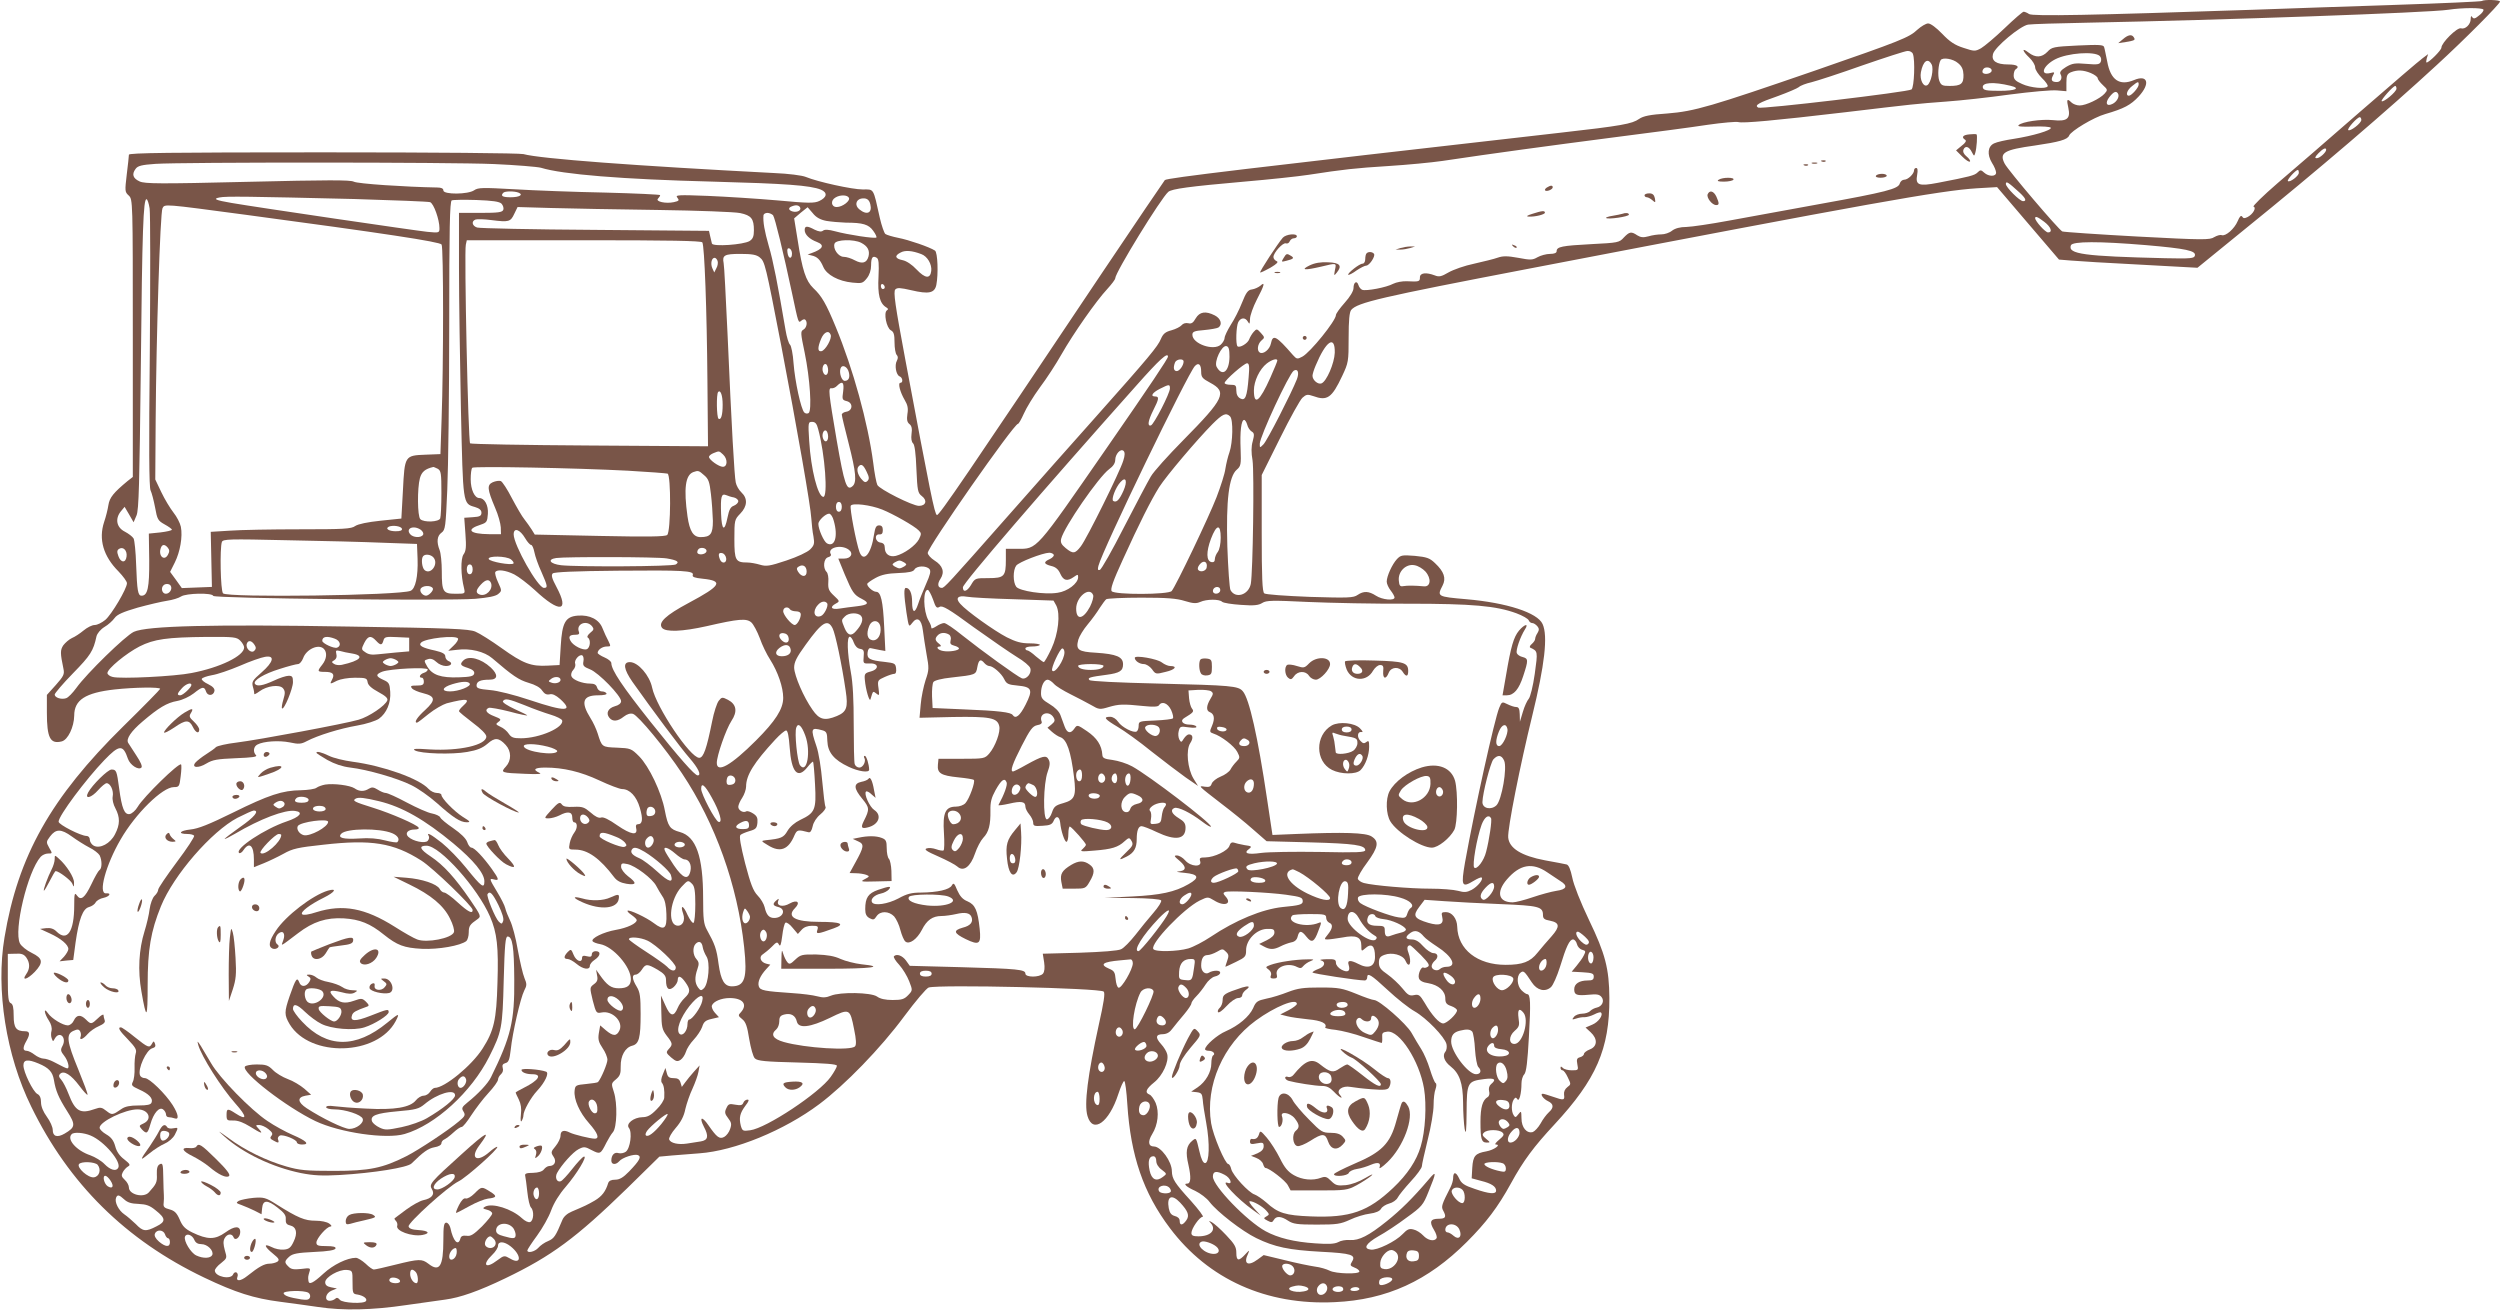 <?xml version="1.0" standalone="no"?>
<!DOCTYPE svg PUBLIC "-//W3C//DTD SVG 20010904//EN"
 "http://www.w3.org/TR/2001/REC-SVG-20010904/DTD/svg10.dtd">
<svg version="1.0" xmlns="http://www.w3.org/2000/svg"
 width="1280pt" height="671pt" viewBox="0 0 1280 671"
 preserveAspectRatio="xMidYMid meet">
<g transform="translate(0,671) scale(0.1,-0.1)"
fill="#795548" stroke="none">
<path d="M12708 6705 c-3 -3 -203 -12 -444 -20 -241 -8 -569 -19 -729 -25
-829 -28 -1126 -34 -1146 -22 -10 7 -23 12 -28 12 -5 0 -49 -38 -98 -85 -48
-46 -103 -92 -120 -102 -31 -17 -35 -16 -90 2 -44 14 -70 31 -109 72 -30 31
-59 53 -72 53 -11 0 -36 -15 -55 -32 -42 -40 -85 -57 -526 -210 -531 -183
-615 -208 -754 -219 -90 -6 -123 -13 -145 -28 -35 -25 -88 -35 -407 -71 -1606
-183 -2010 -231 -2021 -242 -6 -7 -150 -220 -320 -473 -692 -1034 -836 -1246
-847 -1242 -12 4 -34 115 -162 797 -52 278 -62 347 -51 358 10 10 25 9 82 -4
89 -21 119 -15 128 27 11 56 7 167 -7 176 -27 18 -135 55 -187 65 -30 6 -60
15 -67 20 -6 5 -19 42 -28 81 -35 158 -29 147 -88 147 -54 0 -231 39 -291 64
-19 8 -89 17 -162 20 -711 37 -1196 73 -1284 97 -21 5 -441 9 -1027 9 -788 0
-993 -3 -993 -12 0 -7 -5 -53 -11 -101 -10 -85 -10 -90 10 -108 21 -20 21 -23
21 -730 l0 -711 -27 -21 c-71 -59 -92 -84 -98 -123 -3 -21 -13 -61 -22 -87
-29 -88 -4 -175 74 -253 23 -24 43 -51 43 -60 0 -28 -79 -161 -111 -188 -17
-14 -41 -26 -54 -26 -14 0 -39 -13 -57 -28 -18 -15 -45 -33 -60 -39 -15 -7
-34 -24 -44 -37 -16 -25 -16 -39 1 -121 6 -27 0 -38 -39 -82 l-46 -51 0 -90
c0 -130 17 -163 76 -148 32 8 63 74 64 132 0 80 56 117 207 134 100 11 233 13
233 3 0 -3 -85 -90 -189 -192 -370 -364 -539 -664 -608 -1081 -45 -267 8 -604
137 -866 193 -396 484 -683 885 -875 161 -77 256 -107 389 -124 61 -8 149 -20
196 -27 126 -19 276 -16 450 10 85 12 175 25 199 28 76 10 171 43 308 109 237
114 362 206 624 461 l165 162 65 6 c35 3 98 8 140 11 180 13 434 117 614 252
131 98 314 286 435 450 58 78 114 144 125 147 56 16 878 -3 896 -21 8 -8 0
-58 -25 -169 -57 -261 -76 -408 -58 -468 27 -93 111 -33 158 113 12 36 25 66
30 66 5 0 12 -54 16 -120 17 -262 82 -453 218 -633 197 -262 494 -396 844
-379 266 12 477 109 676 308 99 99 159 178 226 300 64 117 117 188 223 302
214 231 282 386 281 647 -1 150 -21 227 -104 399 -44 92 -79 181 -86 218 -9
42 -18 64 -29 67 -9 2 -58 12 -110 21 -122 23 -184 62 -189 117 -4 44 61 370
123 623 64 261 81 409 53 470 -26 58 -183 109 -390 127 -150 13 -151 14 -122
70 19 37 8 71 -39 115 -27 26 -42 31 -103 37 -65 5 -72 4 -92 -17 -24 -26 -52
-87 -52 -115 0 -11 9 -31 20 -45 11 -14 20 -30 20 -36 0 -18 -63 -12 -95 9
-37 24 -63 25 -94 4 -21 -15 -48 -16 -245 -10 -127 5 -226 12 -233 18 -10 8
-13 82 -13 308 l0 298 94 189 c51 103 103 197 115 207 19 17 26 18 55 8 71
-26 95 -10 148 103 32 68 33 74 33 196 0 90 4 130 13 142 32 38 147 65 908
211 1748 336 2107 400 2296 412 l103 6 158 -185 159 -186 61 -5 c34 -3 194
-13 355 -21 l293 -16 237 193 c381 308 740 616 986 843 143 131 326 315 326
327 0 9 -83 11 -92 3z m7 -44 c3 -5 -7 -19 -22 -30 -20 -17 -28 -19 -35 -9 -5
9 -8 6 -8 -9 0 -28 -28 -55 -50 -48 -19 6 -100 -74 -100 -99 0 -13 -63 -76
-76 -76 -3 0 -2 10 1 21 l7 22 -28 -21 c-16 -11 -159 -134 -319 -273 -159
-139 -350 -304 -424 -367 -74 -64 -129 -118 -123 -120 16 -5 -2 -38 -30 -53
-16 -8 -22 -8 -28 2 -6 8 -13 1 -23 -23 -17 -40 -62 -79 -82 -72 -7 3 -24 -2
-38 -10 -22 -15 -55 -15 -394 3 -203 11 -376 23 -384 26 -18 8 -276 311 -295
347 -29 56 -4 71 155 93 123 18 167 30 175 51 9 23 125 93 185 110 96 28 130
46 171 90 61 66 47 114 -24 84 -74 -31 -120 0 -137 95 -7 33 -13 66 -16 74 -3
12 -27 13 -135 8 -124 -6 -133 -8 -155 -32 -29 -30 -61 -32 -97 -4 -36 28 -33
9 4 -26 17 -16 30 -38 30 -50 0 -12 16 -36 35 -55 19 -18 32 -37 29 -42 -9
-15 -88 -8 -131 12 -34 15 -43 24 -43 44 0 14 5 28 10 31 23 14 7 25 -38 25
-61 0 -87 18 -78 53 8 35 140 145 180 151 17 3 157 7 311 10 670 13 1745 51
1840 66 72 11 173 11 180 1z m-2921 -227 c12 -30 7 -171 -7 -182 -16 -13 -768
-102 -785 -93 -21 12 2 25 103 60 49 18 96 38 105 45 8 8 38 19 65 25 28 7
145 45 260 86 116 40 220 74 231 74 12 1 25 -6 28 -15z m957 -11 c7 -7 9 -19
5 -29 -6 -14 -16 -16 -74 -11 -58 5 -72 3 -104 -16 -26 -16 -34 -27 -28 -37
11 -19 1 -40 -19 -40 -26 0 -32 10 -20 33 10 18 9 19 -14 13 -55 -13 -36 38
25 70 63 33 203 43 229 17z m-726 -36 c20 -16 27 -33 28 -60 1 -46 -12 -57
-71 -57 -37 0 -44 3 -53 27 -9 25 -5 85 7 105 10 16 64 7 89 -15z m-135 -7
c12 -23 -3 -94 -22 -106 -20 -12 -40 28 -33 66 11 58 36 76 55 40z m307 -34
c-6 -17 -47 -20 -47 -3 0 9 6 17 13 20 18 6 38 -4 34 -17z m508 -10 c19 -8 35
-20 35 -26 0 -6 12 -22 27 -36 25 -23 25 -25 8 -44 -24 -26 -95 -60 -127 -60
-15 0 -34 7 -43 16 -22 22 -25 15 -15 -29 12 -55 -7 -70 -79 -62 -59 6 -158
-8 -176 -26 -7 -7 16 -9 75 -7 47 2 87 -1 90 -6 6 -13 -94 -42 -190 -57 -41
-6 -86 -16 -100 -23 -33 -15 -37 -57 -11 -100 12 -18 21 -41 21 -50 0 -21 -38
-21 -61 0 -16 15 -20 15 -34 1 -15 -15 -37 -21 -203 -53 -99 -19 -116 -12
-106 42 4 22 2 34 -5 34 -6 0 -11 -5 -11 -12 0 -18 -31 -48 -50 -48 -10 0 -20
-9 -23 -19 -7 -28 -68 -44 -412 -106 -165 -30 -374 -68 -465 -85 -91 -17 -187
-31 -215 -32 -33 0 -58 -7 -74 -19 -13 -11 -38 -19 -55 -19 -17 0 -47 -4 -66
-10 -26 -7 -39 -6 -57 5 -31 21 -40 19 -69 -11 -23 -26 -30 -27 -167 -34 -149
-8 -177 -13 -177 -36 0 -9 -12 -14 -34 -14 -19 0 -48 -8 -64 -17 -26 -15 -36
-15 -99 -3 -55 10 -78 10 -104 1 -19 -7 -73 -20 -121 -31 -49 -10 -108 -31
-132 -45 -36 -21 -48 -24 -70 -15 -45 17 -76 13 -76 -10 0 -22 -4 -23 -67 -20
-23 1 -54 -5 -70 -13 -35 -19 -138 -38 -158 -31 -8 3 -17 14 -20 25 -8 25 -25
14 -25 -16 0 -15 -18 -45 -45 -75 -25 -28 -45 -56 -45 -63 0 -29 -132 -192
-172 -213 -26 -14 -29 -13 -48 8 -87 100 -103 108 -113 59 -6 -30 -39 -57 -57
-46 -16 10 -11 44 8 61 18 15 18 17 -2 39 -20 22 -22 23 -37 6 -9 -10 -19 -27
-23 -38 -7 -21 -49 -46 -60 -36 -10 10 -7 103 4 124 13 24 36 25 49 2 9 -15
10 -13 11 14 0 17 16 62 35 99 39 74 44 95 18 71 -10 -8 -29 -17 -43 -19 -20
-2 -30 -15 -51 -68 -14 -36 -40 -87 -58 -114 -17 -28 -31 -57 -31 -66 0 -9 -9
-25 -20 -35 -37 -33 -145 5 -145 51 0 16 10 20 60 24 33 3 66 9 73 13 22 15
13 46 -18 62 -47 24 -78 19 -98 -15 -13 -23 -22 -29 -38 -25 -13 3 -27 -1 -34
-10 -7 -8 -30 -20 -52 -26 -31 -8 -43 -18 -54 -44 -16 -39 -60 -92 -334 -400
-108 -121 -311 -350 -452 -510 -306 -347 -323 -365 -336 -365 -21 0 -24 21 -7
46 23 35 12 68 -30 94 -19 12 -35 30 -35 39 0 30 441 661 462 661 4 0 17 23
30 52 12 28 49 89 82 134 34 45 84 122 111 170 61 107 178 274 234 334 22 24
41 49 41 55 0 30 235 412 272 443 19 15 103 27 388 52 129 11 278 27 330 35
182 28 236 34 410 45 96 6 220 18 275 26 267 40 542 77 865 119 195 25 417 54
493 66 77 11 147 17 157 14 23 -7 188 8 545 50 361 43 362 43 520 55 72 5 218
21 325 36 107 14 216 24 243 21 l47 -4 0 44 c0 36 4 45 23 53 33 13 63 12 102
-4z m-412 -65 c55 -13 27 -26 -55 -26 -69 0 -83 3 -86 17 -5 26 55 30 141 9z
m657 6 c0 -16 -37 -57 -50 -57 -19 0 -10 29 16 49 31 25 34 25 34 8z m1320
-21 c0 -16 -67 -72 -76 -64 -5 6 59 78 70 78 3 0 6 -7 6 -14z m-1426 -25 c9
-14 -4 -40 -26 -52 -32 -17 -42 3 -18 34 22 28 35 33 44 18z m1246 -135 c0
-17 -58 -61 -67 -52 -7 7 46 66 59 66 4 0 8 -6 8 -14z m-180 -153 c0 -13 -33
-43 -48 -43 -12 0 -10 6 8 25 23 24 40 32 40 18z m-9380 -73 c113 -5 221 -14
240 -19 110 -34 413 -59 882 -71 370 -10 496 -19 551 -41 35 -15 32 -39 -8
-58 -26 -12 -54 -12 -215 3 -102 9 -261 19 -355 23 -154 6 -169 5 -157 -9 11
-14 9 -17 -18 -23 -41 -9 -96 3 -81 18 6 6 11 14 11 18 0 3 -127 9 -282 13
-156 3 -365 11 -465 17 -161 9 -185 9 -205 -5 -31 -22 -158 -23 -158 -1 0 10
-10 15 -32 15 -163 3 -408 19 -427 30 -18 9 -133 9 -545 -1 -449 -11 -525 -10
-551 2 -35 16 -41 37 -21 64 11 16 31 21 102 26 139 9 1505 9 1734 -1z m9240
-45 c0 -16 -47 -51 -56 -42 -6 6 40 57 51 57 3 0 5 -7 5 -15z m-1432 -99 c34
-31 40 -46 20 -46 -17 0 -88 71 -88 88 0 17 12 9 68 -42z m-7684 -2 c28 -11 6
-24 -40 -24 -41 0 -53 7 -37 23 8 9 56 9 77 1z m-839 -33 c204 -6 378 -13 387
-16 19 -7 48 -90 48 -133 0 -24 -1 -25 -62 -19 -59 6 -870 125 -1003 148 -82
14 -97 21 -61 28 32 7 150 5 691 -8z m2531 7 c10 -15 -32 -48 -62 -48 -29 0
-33 34 -6 49 23 14 59 14 68 -1z m110 -34 c11 -44 -17 -58 -56 -26 -24 19 -19
48 8 55 27 5 42 -3 48 -29z m-3690 -21 c4 -27 4 -358 1 -736 -5 -484 -4 -694
4 -708 6 -12 16 -51 23 -87 11 -62 15 -68 49 -87 20 -11 37 -23 37 -27 0 -4
-26 -10 -59 -14 l-59 -6 2 -137 c1 -139 -8 -181 -39 -181 -19 0 -23 24 -28
160 -2 63 -8 123 -13 133 -6 10 -26 25 -45 35 -42 21 -51 65 -21 103 l20 24
23 -39 23 -40 15 35 c12 28 15 160 22 759 7 710 13 860 29 860 5 0 12 -21 16
-47z m1802 24 c8 -9 12 -23 9 -31 -5 -13 -25 -16 -117 -16 l-110 0 0 -282 c0
-156 5 -483 10 -727 11 -487 9 -479 72 -497 23 -7 33 -16 33 -29 0 -16 -8 -21
-44 -23 l-44 -3 6 -83 c5 -66 3 -88 -10 -105 -15 -23 -14 -106 3 -173 6 -28 6
-28 -44 -28 -64 0 -70 10 -70 115 0 44 -5 93 -11 108 -17 43 -13 74 10 90 19
14 21 30 29 218 5 112 10 491 10 841 0 499 3 638 13 642 6 3 63 4 126 2 83 -3
118 -8 129 -19z m-1308 -57 c701 -94 993 -138 1001 -152 10 -15 10 -618 0
-893 l-6 -180 -76 -3 c-107 -4 -107 -5 -116 -183 l-8 -144 -106 -11 c-67 -7
-115 -17 -130 -27 -20 -15 -58 -17 -284 -17 -143 0 -304 -3 -358 -7 l-98 -6 3
-141 3 -141 -77 -3 -77 -3 -30 42 -30 41 24 48 c27 54 41 132 31 183 -4 19
-21 52 -38 73 -17 22 -45 68 -62 104 l-31 65 2 305 c3 425 23 1061 35 1084 12
22 1 23 428 -34z m2836 39 c9 -15 -13 -28 -37 -22 -22 6 -25 19 -6 26 21 9 36
7 43 -4z m-728 -14 c205 -3 395 -10 422 -16 57 -12 70 -29 70 -88 0 -31 -5
-44 -22 -55 -31 -19 -188 -30 -193 -13 -2 7 -6 24 -9 38 l-6 27 -582 5 c-321
2 -593 8 -605 12 -26 8 -31 33 -8 41 8 3 45 2 82 -3 88 -11 97 -9 116 32 l17
35 172 -5 c95 -3 341 -7 546 -10z m863 -56 c24 -4 69 -8 100 -9 87 0 117 -9
140 -42 12 -16 19 -32 16 -34 -7 -7 -146 14 -212 32 -33 9 -53 10 -61 3 -9 -7
-22 -5 -43 5 -39 21 -51 20 -51 -2 0 -23 25 -47 63 -61 41 -16 31 -36 -28 -57
l-20 -7 20 -5 c29 -6 44 -21 60 -58 17 -41 78 -74 150 -81 48 -5 53 -3 73 22
14 17 22 42 22 66 0 41 8 52 29 39 10 -6 12 -29 9 -96 -5 -92 6 -138 40 -158
10 -6 11 -10 3 -15 -18 -12 -2 -90 20 -102 15 -8 19 -21 19 -62 0 -29 5 -58
11 -64 7 -7 8 -17 1 -30 -13 -23 -4 -73 14 -80 16 -6 19 -33 4 -33 -14 0 -2
-47 22 -88 15 -25 19 -43 14 -71 -4 -29 -2 -42 10 -52 12 -9 15 -24 11 -51 -3
-23 0 -41 8 -48 8 -7 14 -51 17 -132 5 -111 7 -122 28 -138 29 -22 21 -50 -15
-50 -33 0 -202 85 -213 107 -5 10 -15 61 -21 113 -27 205 -103 481 -192 696
-49 119 -72 159 -115 199 -38 37 -56 90 -80 246 l-18 111 34 29 35 28 26 -30
c17 -22 39 -34 70 -40z m-273 29 c10 -14 52 -187 97 -398 34 -160 32 -155 49
-141 7 6 16 8 19 4 13 -12 7 -42 -10 -51 -15 -9 -14 -18 7 -118 27 -131 38
-298 20 -309 -6 -4 -16 -3 -22 3 -17 17 -48 160 -55 252 -3 47 -12 90 -18 95
-7 6 -17 39 -23 75 -39 230 -64 358 -86 431 -22 77 -30 123 -27 157 1 6 9 12
20 12 10 0 23 -6 29 -12z m6509 -34 c34 -26 44 -54 19 -54 -14 0 -66 58 -66
73 0 12 13 7 47 -19z m-6871 -105 c11 -19 23 -345 26 -709 l3 -335 -605 4
c-333 2 -609 7 -613 11 -10 9 -31 983 -22 1017 l5 23 600 0 c438 0 601 -3 606
-11z m813 -2 c33 -17 45 -39 38 -69 -9 -35 -32 -41 -70 -21 -18 10 -43 18 -57
18 -28 0 -57 42 -47 68 8 21 99 23 136 4z m6578 -12 c208 -18 256 -29 251 -53
-3 -15 -19 -17 -153 -14 -415 10 -499 21 -482 66 8 21 144 21 384 1z m-6932
-43 c0 -31 -19 -28 -23 4 -3 18 0 25 10 22 7 -3 13 -14 13 -26z m662 -3 c31
-11 55 -52 51 -86 -5 -42 -31 -39 -75 7 -23 25 -52 44 -72 48 -39 8 -42 23
-10 39 23 13 59 10 106 -8z m-827 -17 c26 -21 30 -37 110 -452 81 -423 151
-823 154 -885 2 -27 6 -69 11 -92 6 -36 4 -45 -17 -66 -14 -14 -65 -38 -122
-57 -87 -29 -103 -31 -136 -21 -20 6 -49 11 -64 11 -60 0 -66 11 -66 120 0 97
1 100 30 130 37 38 39 78 6 109 -13 12 -26 35 -29 51 -7 33 -21 278 -42 760
-9 190 -17 353 -20 363 -8 40 4 47 85 47 60 0 83 -4 100 -18z m-216 -18 c3 -8
1 -25 -6 -37 l-11 -22 -10 22 c-10 23 -4 53 12 53 5 0 12 -7 15 -16z m856
-135 c0 -5 -4 -9 -10 -9 -5 0 -10 7 -10 16 0 8 5 12 10 9 6 -3 10 -10 10 -16z
m-277 -243 c8 -19 -27 -80 -47 -84 -20 -4 -21 17 -2 63 15 36 40 46 49 21z
m2581 -92 c-2 -54 -42 -147 -68 -157 -18 -7 -46 17 -46 39 0 8 7 31 16 52 53
127 100 159 98 66z m-539 -21 c-1 -76 -37 -104 -66 -51 -14 26 26 111 50 106
12 -3 16 -15 16 -55z m-315 1 c0 -10 -88 -142 -316 -471 -366 -528 -352 -513
-456 -513 l-58 0 0 -56 c0 -85 -8 -94 -89 -94 -68 0 -69 0 -90 -36 -20 -33
-41 -39 -41 -11 0 21 410 497 889 1034 117 132 161 172 161 147z m80 -25 c0
-20 -21 -49 -35 -49 -16 0 -19 18 -9 44 7 18 44 22 44 5z m480 5 c0 -4 -16
-43 -36 -88 -55 -123 -84 -145 -84 -65 0 48 29 109 66 138 26 20 54 28 54 15z
m-2300 -50 c0 -26 -17 -33 -26 -9 -8 20 3 48 16 40 5 -3 10 -17 10 -31z m1910
-7 c0 -28 6 -35 45 -56 90 -48 75 -80 -138 -296 -76 -77 -151 -160 -165 -185
-15 -25 -76 -141 -137 -259 -60 -118 -116 -217 -124 -219 -10 -3 -12 2 -7 21
19 78 459 988 494 1023 19 20 32 8 32 -29z m243 -29 c-8 -100 -17 -122 -43
-108 -13 7 -20 21 -20 40 0 27 -3 30 -30 30 -16 0 -30 4 -30 9 0 14 100 101
115 101 11 0 13 -16 8 -72z m-2047 26 c7 -27 -1 -44 -21 -44 -16 0 -30 42 -21
65 8 21 35 8 42 -21z m2294 -36 c-28 -71 -152 -314 -171 -333 -19 -19 -19 -19
-19 3 0 36 150 359 174 374 21 13 29 -10 16 -44z m-2323 -62 c-6 -41 -5 -44
19 -50 33 -9 30 -49 -3 -54 -13 -2 -23 -9 -23 -15 0 -7 16 -73 35 -147 38
-149 43 -201 19 -220 -29 -25 -41 11 -80 235 -42 248 -45 271 -26 267 7 -1 20
4 28 13 27 27 37 18 31 -29z m1673 15 c0 -25 -82 -184 -97 -189 -20 -6 -15 24
12 78 29 57 31 70 10 70 -27 0 -16 19 23 39 48 24 52 25 52 2z m-2290 -83 c0
-53 -8 -80 -21 -72 -10 6 -12 127 -2 137 12 13 23 -17 23 -65z m2598 -60 c17
-17 14 -134 -3 -183 -8 -22 -17 -60 -21 -85 -3 -25 -24 -90 -45 -145 -39 -101
-208 -455 -230 -481 -16 -19 -291 -20 -307 -1 -8 10 6 51 57 162 84 185 144
304 186 371 37 58 193 242 272 322 53 53 70 61 91 40z m88 -43 c3 -14 14 -29
22 -34 14 -8 15 -16 6 -50 -8 -27 -8 -59 -1 -98 9 -60 2 -575 -9 -633 -12 -57
-79 -77 -104 -31 -5 10 -12 110 -16 222 -7 239 8 359 48 394 21 18 23 27 20
104 -4 91 3 151 18 151 5 0 12 -11 16 -25z m-2197 -22 c35 -128 51 -350 26
-347 -28 3 -63 140 -72 287 -6 94 -5 97 15 97 16 0 24 -9 31 -37z m51 -39 c0
-26 -17 -33 -26 -9 -8 20 3 48 16 40 5 -3 10 -17 10 -31z m1511 -123 c-16 -54
-186 -398 -217 -438 -30 -39 -40 -40 -78 -9 -22 18 -27 29 -23 47 15 61 192
317 246 357 20 14 31 31 31 47 0 30 28 61 43 46 7 -7 7 -23 -2 -50z m-2049 32
c24 -22 24 -63 -1 -63 -20 0 -71 36 -71 51 0 5 10 14 23 19 30 12 28 12 49 -7z
m735 -88 c14 -28 14 -38 4 -48 -10 -9 -16 -7 -32 12 -19 23 -25 52 -12 64 13
14 24 6 40 -28z m-2196 15 c17 -10 19 -22 19 -125 0 -62 -3 -120 -6 -129 -7
-19 -84 -22 -102 -4 -15 15 -16 158 -2 210 9 32 26 47 68 57 2 1 12 -4 23 -9z
m974 -10 c105 -6 196 -13 203 -15 18 -7 17 -298 -2 -314 -10 -9 -101 -10 -346
-5 l-332 7 -16 26 c-9 14 -26 38 -37 52 -12 14 -40 63 -64 108 -23 45 -49 85
-57 88 -9 3 -27 0 -41 -6 -30 -14 -29 -34 12 -131 16 -36 28 -81 29 -100 l1
-35 -60 0 c-102 1 -122 24 -43 49 30 10 33 15 36 55 3 44 -17 81 -44 81 -24 0
-44 43 -44 96 0 28 3 54 8 59 8 9 530 -1 797 -15z m390 -23 c23 -19 28 -35 35
-97 5 -41 9 -103 10 -137 0 -67 -12 -83 -63 -83 -37 0 -56 30 -67 106 -20 143
-11 212 30 227 25 9 28 8 55 -16z m2147 -80 c-21 -47 -36 -62 -52 -52 -12 7
12 70 37 97 28 31 37 5 15 -45z m-1994 -34 c12 -3 22 -12 22 -19 0 -8 -10 -18
-22 -23 -18 -6 -25 -21 -33 -60 -15 -76 -30 -68 -33 18 -3 88 1 106 26 96 9
-4 27 -10 40 -12z m552 -48 c0 -16 -6 -25 -15 -25 -9 0 -15 9 -15 25 0 16 6
25 15 25 9 0 15 -9 15 -25z m207 -14 c55 -22 165 -84 187 -107 14 -14 14 -18
1 -45 -17 -32 -75 -74 -118 -85 -33 -8 -57 9 -57 42 0 16 -7 24 -22 26 -28 4
-33 44 -5 42 12 -1 17 5 17 22 0 17 -6 24 -19 24 -15 0 -20 -10 -26 -47 -14
-98 -53 -145 -74 -90 -17 46 -52 228 -45 238 9 15 101 4 161 -20z m-248 -58
c23 -80 5 -137 -35 -115 -16 9 -44 72 -44 100 0 17 37 52 55 52 8 0 19 -16 24
-37z m-2211 -40 c2 -9 -8 -13 -32 -13 -36 0 -56 14 -34 24 22 8 61 2 66 -11z
m97 -6 c10 -8 15 -19 11 -25 -10 -17 -51 -15 -66 3 -25 30 18 48 55 22z m4095
-40 c0 -31 -6 -61 -15 -73 -8 -10 -15 -27 -15 -37 0 -12 -6 -17 -17 -15 -27 5
-28 52 -3 119 29 76 50 78 50 6z m-3561 -3 c11 -19 25 -34 30 -34 6 0 13 -17
17 -37 4 -21 20 -67 36 -101 32 -73 34 -82 13 -82 -31 0 -155 220 -155 274 0
37 32 26 59 -20z m-724 -23 l170 -6 3 -77 c3 -89 -11 -153 -36 -163 -57 -24
-937 -36 -960 -13 -13 13 -17 232 -6 263 6 15 34 16 333 9 179 -3 403 -9 496
-13z m-1106 -25 c9 -11 10 -20 1 -36 -19 -36 -52 -5 -36 36 7 18 20 18 35 0z
m-211 -45 c-4 -35 -30 -33 -42 2 -8 22 -7 30 4 37 21 13 42 -9 38 -39z m2969
25 c-6 -17 -47 -20 -47 -3 0 9 6 17 13 20 18 6 38 -4 34 -17z m728 10 c26 -19
13 -46 -24 -46 l-29 0 33 -81 c39 -92 47 -105 87 -125 41 -21 35 -31 -24 -38
-29 -3 -70 -9 -90 -12 -42 -7 -52 8 -18 26 20 11 20 12 -10 40 -27 25 -31 36
-29 70 2 22 -2 45 -9 52 -20 20 -15 69 8 75 11 3 17 9 14 15 -21 33 51 53 91
24z m-627 -44 c4 -26 -22 -31 -32 -6 -10 26 -7 36 12 32 9 -2 18 -13 20 -26z
m1677 18 c3 -5 -5 -15 -19 -22 -35 -15 -33 -26 7 -36 22 -5 36 -17 46 -40 16
-35 35 -40 69 -16 20 14 22 14 22 -1 0 -32 -54 -73 -105 -80 -67 -11 -196 9
-212 31 -17 23 -17 85 0 108 13 18 135 65 169 66 9 0 20 -4 23 -10z m-3175
-15 c27 -33 -15 -90 -46 -64 -14 12 -19 60 -7 72 11 12 40 8 53 -8z m396 -9
c10 -8 16 -17 13 -21 -11 -11 -122 9 -127 23 -5 17 89 16 114 -2z m797 5 c54
-9 68 -18 47 -31 -17 -11 -505 -13 -587 -4 -58 7 -73 30 -25 37 50 7 516 6
565 -2z m1217 -21 c13 -9 13 -11 0 -20 -8 -5 -19 -10 -25 -10 -5 0 -17 5 -25
10 -13 9 -13 11 0 20 8 5 20 10 25 10 6 0 17 -5 25 -10z m1548 -26 c-4 -21
-39 -26 -45 -8 -2 7 4 19 13 28 19 20 38 8 32 -20z m-3758 -9 c0 -16 -6 -25
-15 -25 -9 0 -15 9 -15 25 0 16 6 25 15 25 9 0 15 -9 15 -25z m1710 -12 c0
-29 -26 -29 -44 0 -8 13 -8 20 3 26 22 14 41 2 41 -26z m3168 1 c32 -36 27
-80 -8 -76 -42 4 -84 5 -105 1 -16 -3 -21 2 -23 28 -5 47 37 88 81 79 18 -3
42 -18 55 -32z m-2539 12 c8 -10 4 -28 -18 -77 -15 -35 -34 -81 -40 -101 -17
-52 -31 -47 -31 10 0 44 -12 72 -32 72 -11 0 -10 -36 3 -126 12 -76 12 -76 29
-54 26 35 48 20 55 -37 3 -26 12 -82 19 -123 13 -70 13 -80 -5 -132 -10 -31
-22 -87 -25 -125 l-6 -68 171 4 c189 3 227 -4 237 -46 8 -29 -20 -105 -51
-141 -23 -26 -26 -27 -142 -27 l-118 0 -3 -31 c-4 -43 16 -55 104 -64 41 -4
77 -10 80 -13 9 -9 -23 -97 -43 -119 -9 -10 -30 -18 -49 -18 -54 0 -68 -32
-61 -135 3 -47 2 -87 -2 -89 -4 -3 -22 0 -38 6 -17 6 -38 8 -49 4 -14 -5 0
-15 60 -41 43 -19 87 -42 98 -52 31 -28 67 -1 90 67 10 30 29 66 42 80 29 30
38 67 37 140 -1 43 5 66 26 104 30 54 47 66 57 40 5 -13 -12 -61 -42 -116 -2
-3 23 0 54 7 64 15 84 11 84 -15 0 -9 9 -27 20 -40 11 -13 20 -32 20 -42 0
-17 6 -19 48 -16 38 2 49 7 57 26 12 28 29 23 33 -9 4 -44 23 -99 32 -99 6 0
10 18 10 41 0 22 4 39 8 37 12 -5 82 -84 82 -93 0 -4 -8 -14 -17 -22 -16 -13
-8 -14 60 -8 89 7 122 17 155 48 20 18 24 19 32 7 15 -23 12 -30 -26 -66 -39
-37 -38 -42 6 -19 36 19 50 43 50 89 0 44 9 66 25 66 7 0 42 -13 77 -30 97
-46 148 -38 148 22 0 22 -8 33 -35 49 -36 22 -45 43 -22 52 19 7 82 -24 140
-68 26 -20 47 -32 47 -27 0 19 -316 260 -403 308 -27 15 -72 29 -101 33 -42 5
-51 10 -52 26 -3 49 -28 87 -78 121 -50 34 -51 34 -65 14 -19 -28 -37 -25 -50
10 -6 17 -16 43 -22 60 -7 18 -28 39 -55 55 -37 22 -44 31 -44 56 0 37 16 69
34 69 7 0 21 -9 32 -21 10 -12 48 -35 84 -53 36 -18 84 -43 107 -56 39 -23 44
-24 90 -10 52 15 72 16 179 5 49 -5 73 -4 78 4 15 23 45 11 62 -24 9 -20 13
-39 9 -43 -3 -4 -45 -9 -91 -11 -80 -3 -84 -4 -84 -26 0 -13 -4 -26 -10 -30
-16 -10 -77 22 -95 49 -11 16 -27 26 -41 26 -38 0 -28 -12 39 -52 34 -20 112
-76 172 -125 61 -48 140 -108 175 -133 l64 -44 -23 37 c-31 51 -40 147 -17
182 17 26 14 45 -7 45 -7 0 -18 -10 -26 -22 -12 -20 -14 -20 -23 -4 -5 10 -7
29 -3 43 6 24 9 25 51 19 29 -4 43 -2 39 4 -3 6 -19 10 -35 10 -35 0 -50 20
-26 34 46 28 51 33 39 48 -6 7 -13 31 -15 53 l-3 40 50 3 c28 1 57 -2 65 -7
13 -9 13 -14 -3 -40 -21 -35 -22 -60 -3 -67 23 -9 27 -33 12 -69 -14 -32 -13
-34 7 -41 39 -12 107 -64 122 -94 14 -27 14 -31 -4 -49 -11 -11 -25 -29 -31
-41 -6 -11 -29 -28 -50 -36 -22 -9 -42 -25 -46 -36 -5 -16 -13 -19 -35 -16
-36 6 -37 7 86 -88 50 -38 122 -96 160 -130 l70 -61 226 -6 c223 -6 279 -14
279 -40 0 -11 -41 -13 -232 -9 -128 2 -264 0 -301 -5 -70 -10 -93 -2 -61 21
15 12 12 14 -24 19 -22 4 -47 10 -55 13 -10 3 -18 -2 -22 -16 -8 -26 -77 -59
-123 -60 -29 0 -32 -3 -27 -20 10 -31 -49 -28 -77 5 -12 14 -31 25 -42 25 -17
0 -15 -4 14 -28 37 -32 34 -51 -8 -54 -15 -1 0 -4 33 -7 73 -7 79 -25 20 -58
-69 -40 -143 -56 -290 -63 l-140 -7 142 -1 c86 -1 144 -6 148 -12 4 -6 -14
-34 -39 -63 -25 -29 -67 -80 -93 -114 -27 -34 -59 -67 -73 -73 -15 -8 -97 -14
-213 -18 l-188 -5 7 -44 c4 -28 2 -48 -6 -58 -17 -20 -90 -20 -90 0 0 21 -37
25 -328 33 l-264 7 -20 28 c-19 25 -47 35 -61 21 -4 -4 8 -24 27 -44 18 -20
41 -58 51 -84 18 -46 18 -47 -5 -71 -20 -21 -33 -25 -80 -25 -37 0 -64 6 -80
18 -31 21 -188 24 -236 4 -24 -10 -41 -11 -70 -3 -22 6 -77 13 -124 16 -148
10 -168 14 -175 35 -7 22 7 54 38 88 l21 23 -21 5 c-30 8 -39 36 -16 49 9 6
30 23 45 38 24 25 28 26 36 11 7 -13 11 -2 17 44 4 34 11 65 17 68 5 3 22 -8
36 -26 l27 -32 19 21 c12 14 31 21 53 21 30 0 34 -2 28 -21 -8 -23 -1 -23 84
8 61 22 37 33 -74 33 -125 0 -169 26 -125 70 30 30 12 46 -27 24 -34 -20 -68
-13 -59 12 5 14 4 15 -9 4 -21 -18 -19 -27 10 -34 42 -11 25 -56 -21 -56 -26
0 -40 15 -49 55 -4 17 -20 44 -36 60 -23 24 -36 59 -64 165 -23 91 -31 138
-24 145 5 5 27 14 47 20 32 9 37 15 40 42 2 25 -2 35 -22 48 -14 9 -29 14 -35
11 -15 -10 -41 5 -41 23 0 9 9 30 20 46 11 17 20 43 20 58 0 58 40 122 149
240 24 26 49 47 56 47 8 0 14 -29 18 -86 9 -129 41 -165 91 -102 14 18 27 30
29 28 2 -3 7 -55 10 -117 7 -129 0 -145 -76 -181 -27 -13 -52 -34 -65 -56 -20
-35 -33 -40 -112 -48 -24 -3 -24 -4 11 -25 63 -40 106 -24 137 51 13 28 18 29
71 15 10 -3 17 8 22 31 4 20 20 45 40 61 17 14 29 31 26 37 -4 5 -11 65 -17
131 -6 69 -18 147 -30 181 -31 91 -28 97 30 81 22 -6 25 -13 26 -55 2 -58 34
-97 109 -132 50 -24 105 -32 105 -15 0 26 -14 71 -22 71 -5 0 -6 -5 -3 -10 11
-17 -6 -50 -25 -50 -10 0 -21 8 -24 18 -3 9 -5 100 -5 202 0 127 -4 212 -15
270 -18 98 -21 180 -5 180 5 0 15 -13 20 -29 7 -19 19 -31 32 -33 19 -3 22 -9
19 -40 -3 -35 -2 -36 30 -35 47 3 51 -29 6 -41 -30 -8 -33 -12 -30 -43 4 -49
24 -117 29 -99 13 44 12 43 30 29 15 -13 16 -10 11 27 -6 40 -4 42 32 58 20 9
42 16 49 16 8 0 11 11 9 28 -3 25 -7 27 -58 33 -77 8 -92 16 -88 48 2 17 8 25
18 22 8 -2 28 -6 44 -9 l29 -5 -6 124 c-6 131 -17 179 -41 179 -16 0 -46 26
-46 40 0 4 19 18 43 31 31 17 62 23 116 25 55 2 77 7 83 18 11 20 61 21 77 2z
m-2126 -27 c23 -12 70 -48 105 -80 128 -120 180 -113 111 16 -23 43 -28 60
-19 69 7 7 111 12 333 14 336 3 392 0 384 -22 -4 -10 10 -15 50 -19 109 -11
96 -35 -71 -124 -118 -63 -158 -101 -136 -128 19 -22 103 -19 228 9 165 38
204 41 229 19 11 -10 30 -46 43 -80 12 -35 36 -84 53 -110 40 -63 67 -142 67
-196 0 -57 -40 -119 -139 -218 -128 -128 -201 -169 -201 -115 0 37 47 172 75
215 32 48 26 85 -18 108 -29 15 -32 14 -47 -5 -9 -11 -25 -59 -34 -106 -28
-139 -44 -186 -66 -186 -46 0 -220 259 -241 359 -13 63 -72 131 -114 131 -37
0 -32 -36 13 -101 104 -147 248 -340 293 -391 44 -51 62 -88 41 -88 -15 0 -93
88 -242 275 -143 180 -200 265 -200 300 0 8 -16 21 -35 29 -19 8 -35 19 -35
23 0 16 24 33 47 33 21 0 21 1 8 28 -8 15 -22 44 -30 65 -17 45 -65 70 -127
65 -63 -5 -80 -35 -87 -155 l-6 -98 -60 -3 c-86 -5 -127 11 -236 89 -53 38
-113 76 -135 85 -33 14 -125 18 -644 26 -700 12 -1038 4 -1105 -27 -44 -21
-241 -213 -294 -287 -19 -26 -42 -50 -53 -53 -24 -8 -58 3 -58 19 0 6 42 56
94 109 89 91 104 114 120 189 4 15 20 35 41 48 19 11 42 32 52 46 13 18 43 31
118 53 55 15 123 31 150 35 28 4 60 14 72 22 26 17 159 20 165 3 4 -13 1192
-26 1341 -15 67 6 103 13 117 24 20 17 20 17 0 61 -11 23 -17 47 -14 52 9 15
53 10 97 -12z m-119 -44 c12 -33 -26 -71 -58 -59 -22 8 -20 23 6 51 25 27 43
29 52 8z m-1640 -14 c10 -16 -5 -41 -25 -41 -19 0 -27 29 -12 43 9 10 31 9 37
-2z m1342 -13 c6 -10 -20 -38 -35 -38 -17 1 -33 20 -28 34 7 18 52 22 63 4z
m4030 -17 c-10 -16 -36 -13 -36 3 0 17 21 27 34 16 4 -5 5 -13 2 -19z m-1469
-40 c14 -42 19 -47 34 -38 14 8 46 -10 175 -105 88 -63 187 -131 221 -152 34
-20 65 -46 68 -57 9 -26 -20 -60 -43 -52 -22 8 -207 142 -305 220 -43 35 -84
63 -93 63 -8 0 -26 -7 -39 -16 -14 -9 -26 -14 -26 -10 -1 3 -2 9 -3 14 -1 4
-7 16 -13 27 -26 47 -28 155 -3 155 5 0 17 -22 27 -49z m820 22 c3 -9 -4 -35
-16 -59 -35 -66 -71 -71 -71 -10 0 60 69 115 87 69z m-407 -21 l204 -7 14 -25
c22 -43 11 -145 -25 -222 -18 -38 -35 -68 -39 -68 -3 0 -22 14 -41 30 -18 17
-38 30 -43 30 -6 0 -10 5 -10 10 0 6 15 10 34 10 19 0 37 3 40 8 2 4 -21 8
-52 8 -44 0 -71 8 -117 31 -64 33 -207 135 -238 171 -27 29 -13 45 32 37 20
-4 128 -10 241 -13z m876 -9 c43 -13 58 -14 79 -5 33 15 98 15 112 1 6 -6 50
-13 97 -16 67 -5 90 -2 109 10 21 13 49 14 233 5 115 -5 346 -10 514 -9 329 0
450 -11 554 -49 32 -12 60 -28 63 -36 3 -8 11 -14 18 -14 7 0 18 -7 26 -16 10
-12 10 -20 1 -35 -7 -10 -12 -24 -12 -30 0 -7 -8 -18 -17 -26 -10 -8 -13 -16
-8 -19 39 -18 39 -18 23 -134 -9 -64 -23 -119 -31 -128 -8 -9 -22 -39 -30 -67
l-15 -50 -1 38 c-1 28 -5 37 -18 37 -10 0 -30 7 -46 15 -26 13 -28 13 -41 -19
-24 -58 -125 -514 -175 -791 -21 -122 -17 -132 44 -95 20 12 38 20 41 17 10
-9 -20 -46 -51 -63 -25 -13 -38 -14 -70 -5 -22 6 -85 11 -141 11 -105 0 -292
16 -341 29 -15 4 -29 14 -31 22 -1 9 20 46 48 83 57 78 62 108 23 133 -29 20
-142 23 -388 13 l-120 -5 -27 180 c-48 324 -92 519 -125 556 -23 27 -59 30
-427 39 -217 5 -352 12 -358 18 -12 12 3 16 87 27 68 9 85 20 85 54 0 38 -33
52 -138 59 -92 5 -105 15 -91 67 5 17 26 52 48 78 22 26 50 65 62 85 13 20 28
40 33 44 6 4 87 8 180 8 131 0 181 -4 222 -17z m-1831 -12 c8 -13 -15 -59 -32
-65 -34 -13 -45 24 -16 56 17 20 38 23 48 9z m-190 -31 c3 -5 17 -10 31 -10
15 0 24 -6 24 -16 0 -21 -19 -54 -31 -54 -16 0 -59 51 -59 71 0 20 24 26 35 9z
m364 -34 c13 -16 4 -44 -27 -78 -23 -27 -42 -22 -58 17 -17 42 -17 40 2 59 19
20 68 21 83 2z m99 -58 c5 -39 -15 -70 -41 -66 -26 4 -33 32 -17 72 14 37 54
33 58 -6z m-1477 6 c11 -14 10 -19 -9 -34 -13 -11 -18 -21 -12 -25 16 -10 12
-52 -6 -59 -19 -7 -70 18 -83 43 -12 22 -5 31 25 31 17 0 22 4 18 15 -16 40
38 63 67 29z m1232 -11 c14 -28 47 -182 67 -320 13 -85 5 -108 -45 -129 -63
-26 -90 -19 -125 32 -46 65 -92 173 -94 215 0 28 11 52 59 118 84 117 113 134
138 84z m-225 -50 c4 -25 -16 -31 -36 -11 -20 20 -14 40 11 36 14 -2 23 -11
25 -25z m821 18 c8 -5 12 -18 8 -30 -4 -16 0 -22 19 -27 13 -3 24 -10 24 -14
0 -11 -51 -19 -82 -13 -28 5 -39 23 -15 23 7 1 5 6 -5 14 -21 16 -23 27 -6 44
14 14 37 15 57 3z m-3629 -31 c11 -11 20 -27 20 -35 0 -43 -123 -103 -270
-131 -84 -17 -363 -31 -403 -20 -15 3 -27 13 -27 20 0 22 96 101 164 136 75
38 141 47 344 49 140 1 154 -1 172 -19z m484 10 c28 -10 35 -37 12 -46 -16 -6
-76 22 -76 35 0 22 24 26 64 11z m211 -10 c23 -25 31 -25 38 0 5 19 12 21 69
18 l63 -3 0 -35 0 -35 -70 -6 c-38 -4 -79 -8 -90 -9 -33 -4 -50 -1 -68 13 -17
11 -17 15 -2 45 19 37 34 40 60 12z m420 11 c3 -6 -7 -22 -22 -36 l-28 -27 45
5 c68 9 140 -9 180 -43 106 -91 136 -111 186 -126 35 -10 60 -24 70 -40 12
-17 22 -22 38 -19 14 4 31 -4 54 -24 71 -65 29 -67 -156 -5 -81 27 -165 48
-204 51 -56 5 -68 9 -68 23 0 21 19 30 66 30 43 0 46 25 7 62 -51 47 -114 63
-141 36 -19 -19 -15 -26 24 -38 24 -8 34 -17 32 -28 -3 -14 -18 -18 -80 -20
-91 -3 -135 12 -161 56 -17 30 -17 31 4 37 14 5 28 0 43 -14 12 -12 34 -21 49
-21 29 0 37 17 12 26 -8 4 -15 14 -15 23 0 13 -14 21 -52 30 -66 14 -87 26
-72 41 22 22 177 39 189 21z m-1041 -34 c8 -12 7 -20 -2 -29 -16 -16 -47 13
-38 37 7 19 25 16 40 -8z m2744 -21 c5 -21 -13 -36 -45 -36 -33 0 -39 21 -13
42 28 22 53 20 58 -6z m-2390 2 c18 -18 15 -52 -8 -81 -27 -34 -26 -37 14 -37
41 0 51 -12 36 -40 -13 -24 -11 -24 26 -5 17 8 56 15 91 15 56 0 62 -2 65 -22
2 -16 20 -32 55 -51 37 -20 50 -32 46 -43 -10 -27 -94 -84 -147 -99 -67 -20
-506 -102 -625 -117 -51 -6 -98 -17 -105 -23 -6 -7 -29 -23 -51 -37 -22 -14
-46 -33 -54 -42 -23 -27 14 -31 56 -5 32 19 55 23 151 27 82 3 111 7 103 15
-17 17 -13 45 7 55 32 17 110 22 165 11 46 -10 59 -9 87 6 57 30 171 65 258
80 47 8 96 24 112 35 39 28 62 81 58 138 -3 42 -6 48 -35 61 -40 18 -41 28 -6
42 41 15 233 25 233 11 0 -6 -9 -14 -20 -17 -21 -7 -28 -25 -10 -25 6 0 10 -9
10 -20 0 -16 -7 -20 -36 -20 -30 0 -34 -2 -25 -14 6 -8 32 -19 57 -25 64 -16
66 -35 11 -86 -41 -37 -59 -65 -42 -65 3 0 30 20 60 45 30 24 72 48 92 54 106
27 125 24 83 -14 -11 -10 -20 -21 -20 -26 0 -4 32 -30 70 -59 43 -32 70 -59
70 -71 0 -44 -139 -75 -290 -66 -71 5 -90 4 -76 -5 30 -17 190 -22 268 -8 52
9 78 20 104 42 37 33 58 32 93 -6 30 -32 30 -80 1 -111 -29 -31 -24 -32 99
-37 67 -3 88 -1 73 5 -37 17 -25 27 30 27 92 0 181 -21 277 -66 51 -24 104
-44 116 -44 39 0 74 -37 91 -96 17 -58 14 -84 -10 -84 -9 0 -12 -7 -9 -20 10
-40 -26 -34 -96 14 -44 31 -73 45 -84 40 -11 -4 -30 5 -53 26 -32 27 -42 31
-86 29 -37 -2 -54 1 -62 13 -10 13 -17 10 -52 -28 -39 -43 -40 -44 -15 -44 14
0 39 7 55 15 43 23 66 19 66 -10 0 -14 4 -25 9 -25 18 0 19 -29 2 -52 -10 -13
-21 -38 -24 -55 -6 -32 -6 -33 29 -33 63 0 126 -45 199 -142 14 -18 33 -28 63
-33 52 -8 54 4 7 39 -20 16 -35 36 -35 48 0 18 4 20 32 14 41 -8 129 -75 148
-112 8 -16 23 -40 32 -54 12 -16 19 -47 20 -90 3 -76 -11 -87 -65 -46 -38 29
-126 70 -134 63 -2 -3 7 -13 21 -22 14 -10 26 -21 26 -26 0 -17 -49 -40 -107
-50 -63 -11 -128 -43 -119 -58 3 -5 21 -12 39 -15 66 -12 157 -116 157 -179 0
-33 -18 -47 -62 -47 -39 0 -60 15 -99 71 l-17 24 5 -29 c5 -22 1 -33 -16 -45
-22 -17 -22 -17 -6 -84 17 -64 18 -66 45 -61 55 11 112 -46 92 -91 -15 -32
-33 -31 -70 0 l-29 25 -7 -40 c-5 -32 -1 -46 19 -76 14 -20 25 -47 25 -60 0
-19 -31 -94 -48 -114 -2 -3 -29 -7 -60 -10 -54 -5 -57 -7 -60 -34 -5 -44 25
-112 74 -167 45 -51 55 -79 29 -79 -22 0 -107 21 -127 31 -31 16 -48 10 -48
-15 0 -14 -12 -38 -26 -55 -24 -28 -24 -32 -10 -53 17 -24 6 -48 -22 -48 -8 0
-20 -8 -27 -17 -8 -11 -28 -17 -56 -18 -34 0 -43 -4 -40 -15 2 -8 7 -46 11
-83 4 -38 12 -73 19 -80 16 -16 14 -67 -5 -74 -9 -3 -26 5 -42 20 -52 48 -151
79 -188 59 -14 -8 -13 -10 10 -16 14 -3 26 -12 26 -19 0 -8 -24 -37 -52 -66
-43 -42 -58 -52 -80 -48 -19 2 -28 -2 -31 -15 -11 -40 -37 -13 -51 55 -4 15
-13 27 -21 27 -12 0 -15 -17 -15 -89 0 -136 -20 -166 -77 -121 -33 25 -47 25
-168 -5 -55 -14 -105 -25 -111 -25 -6 0 -25 13 -42 30 -18 16 -40 30 -50 30
-44 0 -116 -35 -166 -81 -54 -50 -75 -59 -77 -36 -2 19 -2 20 5 44 7 21 5 22
-42 16 -37 -4 -52 -2 -65 12 -22 21 -21 28 4 51 17 15 42 20 127 24 72 3 107
9 110 18 2 8 -11 12 -47 12 -42 0 -51 3 -51 18 0 21 53 82 72 82 8 1 6 6 -6
15 -12 9 -42 15 -71 15 -54 0 -89 14 -200 84 -55 35 -65 37 -117 33 -31 -3
-64 -10 -75 -15 -16 -10 -15 -12 14 -22 17 -6 48 -20 67 -29 l35 -18 3 31 c4
43 27 44 79 3 34 -26 44 -40 42 -59 -1 -20 4 -28 22 -32 33 -8 40 -39 18 -84
-14 -30 -24 -38 -50 -40 -17 -2 -46 4 -62 13 -43 21 -39 3 7 -34 31 -25 34
-32 22 -41 -8 -5 -26 -10 -40 -10 -26 0 -54 -15 -114 -63 -35 -28 -60 -29 -50
-3 3 8 1 17 -5 21 -6 3 -14 -1 -17 -9 -11 -30 -94 -13 -94 19 0 7 14 25 32 38
31 25 31 26 19 66 -8 30 -9 46 -1 61 13 24 38 26 46 5 8 -21 34 0 34 27 0 33
-29 32 -76 -2 -53 -38 -91 -38 -170 0 -36 18 -50 32 -64 66 -15 34 -26 45 -52
52 -27 7 -33 13 -30 33 1 13 2 31 1 39 -1 8 -2 49 -3 92 -1 68 -3 75 -18 67
-12 -6 -16 -21 -15 -52 2 -40 -2 -49 -41 -92 -27 -30 -102 -11 -102 25 0 11
-9 28 -21 39 -17 16 -19 23 -10 40 6 11 18 24 27 29 13 7 9 13 -20 36 -24 18
-39 40 -46 67 -8 29 -20 46 -46 61 -19 11 -34 26 -34 34 0 31 130 94 194 94
57 0 78 -50 31 -72 -24 -11 -24 -12 -9 -30 25 -26 30 -23 44 26 16 57 46 92
66 75 8 -6 14 -18 14 -25 0 -8 6 -14 14 -14 8 0 21 -3 30 -6 24 -9 20 20 -10
68 -37 58 -119 138 -142 138 -11 0 -22 6 -25 14 -13 33 32 131 63 139 14 4 18
10 14 22 -6 16 -8 16 -16 1 -13 -23 -19 -21 -88 34 -34 28 -66 50 -71 50 -18
0 -8 -17 37 -63 37 -39 45 -52 39 -70 -4 -12 -7 -46 -6 -74 1 -29 -3 -61 -9
-72 -9 -18 -5 -22 32 -39 50 -22 73 -46 64 -67 -4 -11 -21 -15 -67 -15 -43 0
-69 -5 -87 -18 -46 -32 -49 -32 -77 -10 -24 19 -31 20 -59 10 -75 -27 -101
-12 -135 77 -11 29 -28 62 -37 72 -13 15 -15 22 -6 31 19 19 56 -5 98 -61 21
-28 40 -49 42 -46 3 2 -19 60 -47 129 -59 143 -64 181 -25 198 20 9 27 9 34
-2 4 -7 6 -19 3 -27 -9 -22 12 -15 36 13 12 14 38 32 57 40 25 11 34 20 30 30
-3 9 -6 21 -6 27 0 6 -13 -1 -28 -16 -34 -32 -36 -33 -62 -7 -27 27 -48 25
-62 -5 -6 -14 -20 -25 -31 -25 -25 0 -83 35 -102 63 -23 33 -19 -2 5 -38 12
-18 17 -38 14 -52 -4 -13 -3 -31 1 -40 6 -17 7 -17 16 0 24 41 62 5 39 -38
-11 -20 -10 -27 9 -51 19 -24 29 -64 16 -64 -6 0 -21 7 -72 34 -17 9 -40 16
-51 16 -10 0 -31 9 -45 20 -14 11 -32 20 -41 20 -20 0 -20 17 -1 50 20 35 18
50 -6 50 -46 0 -59 17 -59 79 0 43 -4 60 -15 65 -12 4 -15 28 -15 129 l0 123
40 1 c30 2 43 -3 55 -20 19 -28 19 -57 -1 -85 -25 -36 6 -27 44 12 45 48 42
69 -15 97 -27 13 -54 35 -61 49 -33 65 39 367 106 443 8 9 25 17 38 17 23 0
23 0 6 29 -16 29 -16 31 4 58 30 40 57 40 112 0 26 -19 66 -44 89 -56 23 -11
47 -30 53 -40 13 -26 13 -68 -1 -76 -6 -4 -24 -36 -41 -72 -34 -71 -54 -86
-74 -58 -12 17 -14 10 -14 -51 0 -134 -36 -188 -91 -133 -14 14 -30 19 -52 17
l-32 -4 50 -23 c57 -26 95 -58 95 -80 0 -8 -10 -25 -22 -39 l-23 -24 35 4 35
3 12 90 c17 119 37 173 69 181 14 4 29 14 34 24 5 9 23 20 40 23 32 7 42 26
13 23 -42 -3 -1 146 74 275 77 134 215 269 273 269 27 0 29 3 35 55 4 31 5 58
2 61 -11 11 -193 -167 -222 -217 -11 -19 -30 -35 -41 -37 -27 -4 -40 28 -54
132 -12 89 -14 96 -39 96 -19 0 -99 -79 -120 -118 -19 -36 16 -28 52 13 17 19
36 35 43 35 19 0 37 -38 31 -68 -3 -15 3 -41 14 -61 24 -46 24 -82 -2 -132
-24 -48 -77 -76 -109 -59 -11 6 -20 20 -20 30 0 12 -7 20 -17 20 -29 0 -143
58 -143 73 0 30 139 216 234 315 77 80 96 81 121 7 11 -32 54 -60 69 -45 6 6
-4 29 -26 62 -19 29 -38 59 -42 65 -11 20 15 59 74 109 82 70 125 96 177 105
27 5 63 22 85 39 44 35 54 37 63 9 8 -24 38 -22 43 3 2 12 -8 23 -32 35 -20 9
-35 22 -33 27 2 6 25 14 52 19 27 4 91 26 143 48 52 23 110 43 129 46 52 9 44
-26 -18 -80 -47 -41 -51 -48 -44 -74 5 -15 7 -32 7 -36 -1 -4 11 2 26 13 39
29 103 37 121 16 11 -14 12 -24 2 -57 -7 -23 -10 -43 -7 -46 10 -10 56 101 56
135 0 27 -4 32 -22 32 -13 0 -47 -11 -76 -25 -57 -26 -87 -31 -97 -16 -10 17
46 51 127 76 43 14 86 25 94 25 8 0 20 14 26 30 16 46 79 75 106 48z m3792
-18 c0 -39 -51 -114 -63 -93 -7 12 40 113 52 113 6 0 11 -9 11 -20z m-3647 -6
c66 -11 43 -37 -53 -58 -14 -3 -32 -1 -40 5 -13 8 -13 11 2 19 10 7 14 17 10
32 -4 18 -2 20 19 15 13 -4 41 -10 62 -13z m1184 -41 c-4 -21 1 -27 34 -40 44
-17 159 -136 159 -163 0 -11 -12 -21 -32 -26 -35 -10 -47 -36 -28 -59 17 -21
43 -19 74 6 17 13 33 18 47 14 27 -9 165 -175 251 -305 171 -256 284 -572 318
-889 17 -158 4 -201 -63 -201 -38 0 -56 30 -68 115 -10 77 -19 101 -60 175
-16 29 -19 55 -19 160 0 216 -36 317 -119 340 -51 14 -61 27 -77 110 -17 93
-81 227 -132 278 -40 40 -44 41 -113 44 -78 3 -77 3 -99 73 -7 22 -23 57 -36
77 -52 83 -41 118 38 118 30 0 47 4 43 10 -3 6 -14 10 -24 10 -10 0 -21 9 -24
20 -4 14 -14 20 -35 20 -41 0 -89 19 -96 37 -4 9 0 24 9 33 9 9 13 24 10 32
-7 18 22 51 37 42 5 -4 8 -17 5 -31z m-957 7 c13 -9 13 -11 0 -20 -8 -5 -22
-10 -30 -10 -8 0 -22 5 -30 10 -13 9 -13 11 0 20 8 5 22 10 30 10 8 0 22 -5
30 -10z m3010 -15 c7 -8 18 -15 25 -15 19 0 63 -38 77 -68 11 -23 21 -28 67
-32 75 -7 81 -21 42 -98 -29 -57 -51 -75 -66 -53 -8 14 -71 22 -250 29 l-160
7 -3 60 c-1 33 2 66 7 73 5 8 42 18 92 23 126 14 126 14 133 54 7 38 17 43 36
20z m610 -14 c0 -13 -26 -21 -65 -21 -39 0 -65 8 -65 21 0 5 29 9 65 9 36 0
65 -4 65 -9z m-2780 -72 c0 -14 -27 -22 -47 -14 -17 6 -17 7 0 20 19 14 47 10
47 -6z m-465 -19 c9 -14 -56 -40 -101 -40 -47 0 -41 21 12 37 50 15 81 16 89
3z m-1425 -7 c0 -12 -43 -53 -57 -53 -19 0 -16 10 9 37 20 22 48 31 48 16z
m1707 -104 c43 -18 102 -39 132 -48 30 -9 56 -22 59 -29 12 -36 -115 -92 -211
-92 -38 0 -49 4 -62 23 -8 13 -28 30 -43 36 -25 12 -25 14 -10 25 16 12 14 15
-22 29 -40 15 -51 33 -27 43 7 2 54 -6 105 -19 51 -14 92 -22 92 -20 0 2 -30
17 -66 33 -36 17 -63 34 -59 40 10 16 29 12 112 -21z m2707 -62 c9 -15 7 -22
-10 -36 l-21 -17 23 -21 c14 -12 32 -24 42 -27 34 -11 55 -73 71 -205 12 -97
4 -116 -55 -133 -40 -11 -48 -18 -58 -48 -6 -19 -18 -35 -26 -35 -21 0 -18
183 4 243 12 32 13 49 5 63 -12 24 -30 20 -115 -27 -33 -19 -64 -34 -67 -34
-17 0 -3 39 44 131 43 84 56 101 79 106 19 3 27 10 23 19 -16 41 38 59 61 21z
m-1271 -93 c30 -80 9 -200 -27 -152 -14 19 -29 168 -19 193 9 26 27 11 46 -41z
m1805 47 c18 -11 11 -45 -9 -49 -21 -4 -64 32 -55 46 8 14 45 15 64 3z m1790
-13 c5 -25 -25 -88 -42 -88 -20 0 -20 30 -1 76 15 36 37 42 43 12z m-1438 -3
c0 -15 -43 -12 -48 3 -3 10 4 13 22 10 15 -2 26 -7 26 -13z m109 -54 c17 -11
6 -31 -18 -31 -25 0 -33 11 -20 27 13 15 19 16 38 4z m-3584 -34 c28 -7 49
-18 48 -23 -6 -25 -162 -4 -171 24 -5 16 57 16 123 -1z m4896 -71 c17 -36 -12
-202 -39 -229 -27 -26 -72 -17 -72 16 1 46 41 201 56 219 23 25 42 23 55 -6z
m-2161 -76 c0 -20 -5 -30 -15 -30 -15 0 -21 40 -8 53 14 15 23 6 23 -23z m117
-6 c8 -21 -13 -42 -28 -27 -13 13 -5 43 11 43 6 0 13 -7 17 -16z m63 -9 c0
-26 -14 -33 -25 -15 -9 14 1 40 15 40 5 0 10 -11 10 -25z m68 -7 c-3 -34 -20
-42 -26 -13 -5 22 5 45 18 45 7 0 10 -14 8 -32z m-2023 -3 c0 -13 -8 -21 -22
-23 -17 -3 -23 2 -23 16 0 10 3 22 7 26 13 13 38 1 38 -19z m2655 -17 c0 -32
-15 -52 -34 -45 -19 7 -21 38 -4 55 19 19 38 14 38 -10z m-1201 -39 c-12 -24
-39 -25 -39 -1 0 27 21 44 37 31 9 -8 10 -16 2 -30z m72 31 c20 -11 27 -60 9
-60 -12 0 -50 37 -50 48 0 9 10 22 17 22 3 0 13 -5 24 -10z m-1647 -63 c41
-73 58 -132 35 -125 -17 5 -89 142 -89 169 0 35 19 20 54 -44z m1987 8 c0 -5
-7 -12 -16 -13 -23 -5 -47 6 -40 19 8 13 56 8 56 -6z m194 3 c34 -15 32 -37
-4 -44 -18 -4 -31 -14 -34 -26 -4 -12 -12 -18 -24 -16 -27 5 -29 52 -4 77 24
24 31 25 66 9z m145 -46 c0 -4 -4 -12 -9 -17 -5 -6 -11 -26 -13 -45 -3 -30 -7
-35 -32 -38 -27 -3 -28 -2 -23 26 3 16 1 34 -4 39 -7 7 -3 16 12 27 24 17 69
22 69 8z m-2615 -37 c0 -13 -8 -21 -22 -23 -17 -3 -23 2 -23 16 0 10 3 22 7
26 13 13 38 1 38 -19z m1553 -7 c25 -25 8 -58 -28 -58 -14 0 -32 40 -26 56 7
17 38 18 54 2z m-1898 -23 c10 -12 10 -19 2 -27 -16 -16 -42 -2 -42 22 0 24
22 26 40 5z m4624 -4 c6 -9 -9 -111 -25 -172 -11 -46 -48 -94 -61 -81 -11 11
13 151 38 220 15 39 36 54 48 33z m-1963 -22 c28 -15 24 -39 -7 -39 -32 0
-116 20 -128 30 -4 5 -5 14 -1 20 9 14 104 6 136 -11z m-1836 -15 c0 -15 -7
-19 -32 -19 -39 0 -45 15 -12 32 30 16 44 12 44 -13z m-680 -59 c17 -6 36 -19
44 -28 11 -14 11 -18 -2 -23 -18 -6 -127 40 -127 54 0 25 19 24 85 -3z m1775
-9 c0 -13 -9 -34 -19 -47 -16 -19 -22 -21 -32 -12 -10 10 -10 20 4 48 19 40
47 47 47 11z m-1584 -1 c6 -16 -12 -45 -28 -45 -15 0 -21 30 -8 45 16 19 29
19 36 0z m159 -25 c8 -13 -20 -24 -41 -16 -20 8 -9 26 16 26 10 0 22 -5 25
-10z m-205 -41 c56 -34 128 -98 135 -119 14 -43 -9 -38 -68 16 -34 31 -76 63
-94 70 -35 15 -47 29 -38 44 9 15 26 12 65 -11z m157 -9 c18 -16 40 -30 47
-30 24 0 38 -27 31 -60 -11 -48 -38 -39 -85 30 -22 33 -43 66 -46 75 -10 24
16 17 53 -15z m3463 -45 c0 -9 -9 -15 -25 -15 -24 0 -32 10 -18 23 12 13 43 7
43 -8z m-382 -7 c-7 -19 -136 -44 -150 -30 -15 15 -7 22 34 32 55 13 120 12
116 -2z m1385 -45 c22 -15 52 -35 66 -44 40 -24 33 -43 -20 -50 -26 -4 -81
-19 -122 -33 -41 -14 -87 -26 -102 -26 -73 0 -86 52 -30 117 67 78 131 89 208
36z m-1583 6 c0 -11 -102 -59 -125 -59 -19 0 -19 14 -1 30 20 16 109 49 119
43 4 -2 7 -9 7 -14z m313 -5 c49 -26 157 -116 157 -132 0 -19 -48 -10 -116 23
-96 47 -134 109 -76 124 2 1 17 -6 35 -15z m-175 -41 c2 -9 -8 -13 -32 -13
-34 0 -52 11 -39 24 11 11 66 2 71 -11z m-2934 -19 c12 -12 16 -37 16 -104 0
-49 -4 -91 -9 -95 -6 -3 -19 16 -31 41 -22 51 -39 54 -22 5 12 -35 -4 -65 -33
-60 -49 10 -33 136 24 198 34 36 34 36 55 15z m3358 -49 c-3 -66 -16 -92 -38
-74 -28 23 -6 143 24 137 14 -3 17 -14 14 -63z m748 36 c0 -27 -44 -76 -58
-67 -18 11 -14 31 13 60 29 31 45 33 45 7z m-1066 -42 c78 -11 86 -14 86 -34
0 -16 -17 -21 -103 -29 -104 -11 -241 -67 -369 -153 -36 -24 -87 -51 -114 -59
-55 -16 -170 -19 -179 -3 -17 27 155 207 237 248 42 20 42 20 74 1 52 -33 94
-19 59 20 -13 14 -13 19 -3 23 17 8 226 -2 312 -14z m-484 3 c0 -16 -32 -52
-46 -52 -22 0 -17 27 8 44 25 17 38 20 38 8z m1069 -18 c50 -14 75 -39 54 -53
-6 -3 -14 -17 -18 -30 -6 -20 -12 -23 -44 -18 -40 5 -169 53 -196 73 -10 7
-15 20 -12 29 9 21 145 21 216 -1z m513 -33 c197 -8 218 -13 218 -56 0 -18 7
-24 36 -29 50 -10 52 -30 8 -80 -22 -24 -54 -62 -72 -84 -37 -47 -77 -62 -163
-62 -145 0 -245 79 -248 195 -1 42 -27 75 -58 75 -22 0 -24 -3 -19 -24 10 -39
-13 -48 -71 -31 -73 22 -81 36 -47 81 l28 37 101 -7 c55 -4 184 -11 287 -15z
m-3842 -65 c0 -20 -18 -39 -29 -32 -12 8 -14 36 -4 62 6 16 7 16 20 -2 7 -10
13 -23 13 -28z m2133 3 c-29 -49 -133 -179 -144 -179 -29 0 20 80 104 168 48
49 66 55 40 11z m985 -11 c20 -37 50 -70 77 -86 15 -8 17 -14 9 -22 -24 -25
-144 63 -144 105 0 46 34 48 58 3z m-168 3 c0 -10 7 -21 15 -25 21 -8 19 -29
-6 -60 -20 -25 -20 -26 -2 -26 11 0 45 5 76 10 71 14 97 3 97 -42 0 -29 1 -30
18 -15 34 31 52 16 52 -42 0 -50 -33 -64 -86 -36 -41 21 -57 19 -49 -5 10 -32
-3 -42 -36 -25 -17 9 -29 24 -29 35 0 17 -6 20 -47 19 -27 -1 -40 -3 -30 -6
27 -7 20 -33 -13 -44 -16 -6 -30 -14 -30 -18 0 -6 231 -41 268 -41 6 0 12 7
12 15 0 27 19 16 105 -64 47 -44 109 -93 138 -109 60 -34 154 -131 163 -168 3
-13 1 -31 -6 -39 -16 -19 -5 -50 26 -74 47 -37 64 -86 65 -186 0 -49 4 -110 8
-135 7 -34 9 -13 10 86 1 152 4 158 89 169 54 7 66 -1 36 -26 -9 -8 -13 -21
-10 -35 4 -14 1 -26 -7 -31 -26 -15 -37 -52 -37 -127 0 -88 5 -106 32 -106 19
0 19 1 -3 19 -19 16 -22 22 -11 32 16 17 78 17 95 0 10 -10 6 -17 -18 -37 -16
-13 -24 -24 -16 -24 29 0 -10 -28 -49 -35 -57 -10 -68 -23 -72 -84 l-3 -54 48
-13 c53 -13 77 -29 77 -50 0 -20 -35 -17 -110 9 -54 18 -68 28 -80 55 -16 34
-30 33 -30 -1 0 -10 -6 -31 -13 -45 -46 -90 -49 -100 -38 -120 18 -33 13 -42
-23 -42 -43 0 -49 -16 -24 -57 11 -18 17 -37 13 -43 -11 -18 -45 -11 -68 14
-13 14 -35 28 -50 31 -22 6 -32 1 -56 -24 -35 -37 -131 -84 -163 -79 -40 5
-25 31 39 68 35 19 100 62 145 96 78 56 85 65 111 130 43 105 43 114 1 64 -81
-95 -142 -155 -213 -212 -93 -75 -143 -100 -189 -97 -21 2 -48 -3 -61 -11 -18
-9 -49 -11 -116 -6 -109 7 -192 28 -255 62 -97 53 -270 232 -270 280 0 28 18
31 60 9 31 -16 43 -52 15 -41 -41 15 51 -83 130 -139 l40 -29 -34 37 c-19 20
-29 37 -22 37 19 0 64 -26 84 -48 17 -19 17 -21 1 -30 -16 -9 -15 -11 6 -22
19 -10 24 -10 32 4 12 21 37 20 73 -4 26 -17 47 -20 147 -20 103 0 122 3 170
25 29 14 75 28 101 31 31 4 51 13 58 25 5 10 24 22 42 27 17 4 37 18 43 30 6
12 36 49 67 83 31 33 57 69 57 78 0 9 14 70 30 136 17 66 30 145 30 177 0 31
4 68 10 82 5 15 6 28 0 31 -5 3 -18 35 -29 71 -11 36 -31 82 -44 102 -13 21
-36 58 -50 84 -27 47 -165 168 -192 168 -8 0 -49 14 -92 32 -70 28 -88 32
-183 32 -87 0 -115 -4 -165 -23 -33 -13 -83 -29 -111 -34 -46 -10 -54 -15 -68
-49 -20 -43 -74 -89 -140 -118 -43 -18 -106 -73 -106 -92 0 -5 9 -8 19 -8 22
0 36 -16 22 -24 -5 -3 -9 -22 -9 -41 0 -44 -29 -94 -70 -122 l-33 -22 28 -3
c24 -3 28 -8 31 -38 1 -19 9 -73 18 -120 19 -104 16 -205 -6 -205 -10 0 -20
20 -29 60 -17 72 -16 71 -37 54 -30 -25 -35 -57 -19 -124 14 -63 12 -95 -6
-95 -23 0 -5 -17 40 -37 27 -13 60 -38 74 -57 39 -51 167 -150 239 -185 94
-46 167 -61 331 -70 158 -8 181 -16 159 -51 -11 -18 -9 -21 13 -30 14 -5 25
-14 25 -20 0 -15 -121 -12 -152 4 -16 8 -49 18 -75 21 -27 4 -96 18 -155 33
l-108 26 -30 -22 c-51 -38 -76 -23 -49 31 8 18 5 17 -15 -5 -34 -37 -46 -35
-46 8 0 29 -9 45 -52 90 -29 31 -62 60 -73 66 -16 9 -18 8 -7 -3 32 -35 2 -69
-62 -69 -27 0 -36 4 -36 17 0 23 42 83 58 83 7 0 -20 36 -60 81 -84 92 -97
113 -98 152 0 50 -56 127 -92 127 -29 0 -32 26 -9 63 30 48 37 114 18 160 -9
20 -23 40 -32 43 -25 10 -17 29 24 62 44 35 77 107 67 145 -3 13 -17 36 -31
51 -31 34 -28 51 10 51 20 1 35 10 49 30 12 15 38 48 59 72 20 24 37 49 37 56
0 6 12 23 26 37 14 14 35 41 47 60 12 19 33 37 46 40 33 7 39 30 9 30 -12 0
-30 -4 -38 -10 -19 -12 -40 6 -40 35 0 37 11 55 32 55 11 0 33 8 49 17 27 16
30 16 46 0 15 -14 15 -22 6 -47 -6 -17 -10 -30 -9 -30 1 0 26 11 54 25 48 23
52 28 52 60 0 53 53 107 106 109 33 1 39 -2 39 -19 0 -13 -13 -26 -39 -39
l-39 -19 24 -13 c31 -17 51 -17 86 1 15 8 40 17 54 20 18 3 29 13 33 30 8 32
19 32 45 -1 27 -34 40 -28 61 30 17 44 17 47 2 41 -66 -28 -172 2 -135 38 3 4
44 7 90 7 75 0 83 -2 83 -19z m252 8 c2 -6 21 -13 42 -15 42 -4 108 -34 114
-52 2 -6 -9 -14 -25 -17 -15 -4 -38 -10 -50 -15 -25 -10 -33 -4 -33 27 0 20
-5 23 -40 23 -42 0 -58 15 -46 45 6 18 33 20 38 4z m-622 -48 c0 -24 -55 -65
-76 -57 -22 8 -13 27 26 54 40 27 50 28 50 3z m-2496 -36 c7 -18 -2 -45 -15
-45 -13 0 -22 27 -15 45 3 8 10 15 15 15 5 0 11 -7 15 -15z m3366 -20 c8 -10
38 -32 67 -51 80 -51 105 -104 49 -104 -12 0 -27 -5 -33 -11 -14 -14 -43 -5
-43 14 0 8 7 20 15 27 22 18 18 40 -6 40 -11 0 -35 16 -52 35 -21 24 -39 35
-59 35 -33 0 -36 13 -6 34 23 16 44 10 68 -19z m825 -1 c20 -19 25 -28 16 -37
-8 -8 -17 -4 -36 13 -24 23 -33 50 -16 50 4 0 21 -12 36 -26z m-4800 -20 c45
-21 145 -116 145 -137 0 -23 -23 -21 -45 4 -11 11 -59 45 -107 76 -48 31 -88
60 -88 64 0 15 59 10 95 -7z m4759 -18 c3 -13 15 -26 27 -29 18 -5 19 -8 8
-29 -6 -13 -23 -36 -37 -53 l-25 -30 56 -3 c49 -3 57 -6 57 -22 0 -16 -7 -20
-31 -20 -43 0 -69 -17 -69 -45 0 -29 12 -34 75 -28 40 4 54 2 65 -12 16 -20 3
-48 -25 -54 -10 -2 -25 -9 -33 -17 -7 -8 -26 -14 -41 -14 -16 0 -35 -7 -42
-16 -12 -15 -11 -16 11 -9 14 5 34 8 44 7 10 0 32 6 48 14 17 9 32 13 35 10
13 -13 -13 -49 -44 -62 l-35 -15 26 -24 c37 -34 35 -73 -4 -88 -16 -6 -30 -17
-30 -23 0 -6 -9 -14 -20 -17 -16 -4 -19 -11 -14 -36 6 -30 5 -31 -28 -31 -19
0 -39 5 -46 12 -9 9 -12 9 -12 0 0 -7 5 -12 10 -12 6 0 18 -16 27 -36 17 -35
17 -36 -2 -50 -13 -10 -19 -24 -17 -39 4 -29 -1 -30 -58 -10 -23 8 -46 15 -51
15 -16 0 3 -27 27 -38 29 -14 31 -33 4 -57 -12 -11 -31 -36 -42 -57 -12 -21
-30 -40 -40 -44 -31 -9 -58 23 -58 70 -1 39 -1 40 -16 21 -13 -17 -16 -18 -24
-5 -13 20 -12 61 0 80 8 12 12 13 19 2 9 -15 21 29 21 81 0 17 6 38 14 46 11
12 17 65 24 193 10 175 8 218 -9 218 -5 0 -18 9 -29 20 -23 23 -26 72 -6 89
16 14 21 9 59 -49 27 -41 68 -51 98 -24 11 10 31 56 46 103 32 105 49 141 67
141 8 0 17 -11 20 -24z m-4476 -16 c2 -13 11 -34 19 -47 20 -30 11 -139 -13
-163 -14 -13 -17 -13 -30 4 -17 24 -18 52 -3 95 9 26 8 35 -5 50 -19 21 -21
62 -4 79 17 17 32 10 36 -18z m3677 -40 c40 -41 47 -53 35 -60 -8 -5 -17 -7
-22 -4 -11 7 -30 -35 -23 -55 4 -12 19 -21 48 -25 52 -9 87 -40 87 -78 0 -23
6 -31 30 -39 17 -6 30 -16 30 -22 0 -18 -52 -67 -71 -67 -20 0 -58 42 -95 106
-24 40 -30 44 -54 39 -23 -5 -32 0 -60 35 -18 22 -52 54 -76 71 -35 24 -44 36
-44 60 0 23 6 32 28 40 38 15 94 0 107 -28 21 -48 35 -11 16 40 -9 23 -6 37 9
37 3 0 28 -23 55 -50z m883 -21 c-1 -13 -7 -23 -13 -22 -13 3 -18 30 -11 50
10 24 29 1 24 -28z m-2358 -21 c0 -31 -58 -130 -73 -125 -7 2 -13 22 -15 44
-3 35 -8 43 -33 53 -51 22 -34 35 56 43 22 2 46 4 53 5 6 1 12 -8 12 -20z
m314 -20 c-9 -67 -11 -70 -46 -66 -32 3 -33 5 -31 43 3 44 23 65 60 65 22 0
23 -3 17 -42z m1804 15 c-4 -32 -38 -46 -38 -16 0 20 18 43 33 43 4 0 7 -12 5
-27z m-4551 -28 c34 -20 43 -32 43 -53 0 -45 14 -57 39 -36 11 10 21 26 21 36
0 26 16 22 39 -11 27 -38 26 -52 -3 -80 -14 -13 -30 -36 -36 -51 -20 -48 -38
-45 -63 12 l-23 51 2 -85 c1 -76 4 -89 27 -120 32 -41 32 -46 11 -69 -15 -17
-14 -20 12 -43 25 -21 32 -23 49 -12 10 7 22 25 27 41 4 15 22 43 40 62 17 18
37 48 43 65 8 26 17 34 48 41 l38 9 -21 23 c-11 12 -18 29 -15 37 8 21 49 38
91 38 67 0 93 -32 58 -72 -16 -16 -15 -19 6 -36 18 -14 26 -37 36 -102 8 -46
20 -91 29 -99 13 -13 53 -17 218 -21 144 -4 202 -8 202 -17 0 -6 -14 -32 -32
-57 -59 -83 -329 -262 -412 -273 -37 -5 -40 -4 -48 23 -10 41 -5 64 23 102 18
23 21 32 11 32 -8 0 -18 -7 -21 -16 -5 -13 -14 -15 -41 -10 -31 6 -36 4 -46
-18 -10 -20 -8 -29 9 -51 17 -22 19 -31 10 -56 -5 -16 -19 -34 -30 -40 -24
-13 -38 -2 -81 60 -33 48 -49 43 -23 -8 26 -49 21 -69 -16 -75 -18 -3 -50 -8
-70 -11 -45 -7 -85 2 -92 21 -3 7 12 34 33 58 27 31 43 61 50 98 7 29 23 76
37 105 13 29 27 67 30 85 l6 33 -29 -32 c-15 -17 -36 -42 -45 -55 l-17 -23 -7
23 c-5 16 -14 22 -35 22 -23 0 -30 6 -35 26 l-7 26 -13 -32 c-9 -20 -11 -37
-5 -44 10 -12 14 -37 12 -75 0 -13 -18 -41 -40 -62 -29 -30 -47 -39 -72 -39
-45 -1 -86 -34 -69 -55 18 -22 7 -105 -16 -122 -10 -7 -27 -10 -37 -7 -21 7
-37 -10 -37 -38 0 -22 23 -23 40 -4 15 19 77 39 96 32 20 -8 8 -29 -45 -84
-30 -31 -49 -42 -71 -42 -21 0 -32 -6 -36 -17 -13 -43 -32 -68 -69 -90 -40
-23 -49 -27 -117 -56 -24 -10 -42 -26 -49 -44 -34 -82 -42 -94 -72 -107 -18
-7 -41 -23 -51 -35 -18 -20 -56 -29 -56 -13 0 4 22 38 50 76 27 37 60 95 72
129 14 38 41 82 74 120 57 66 115 162 93 155 -7 -2 -34 -31 -59 -63 -25 -32
-52 -61 -59 -63 -20 -7 -31 19 -19 42 22 41 82 108 110 122 27 14 33 14 68 -5
43 -22 45 -21 75 39 10 19 24 43 33 53 21 24 24 148 5 206 -14 43 -14 44 11
65 20 17 25 29 24 66 -1 54 23 97 59 106 35 9 43 40 43 162 0 89 -3 112 -20
140 -24 39 -26 62 -5 62 8 0 22 11 31 25 20 31 27 31 81 0z m1403 -20 c0 -10
-10 -15 -30 -15 -20 0 -30 5 -30 15 0 10 10 15 30 15 20 0 30 -5 30 -15z
m2658 -11 c12 -8 22 -22 22 -30 0 -22 -27 -17 -44 8 -28 39 -17 50 22 22z
m320 -14 c4 -21 -34 -60 -58 -60 -24 0 -55 44 -46 65 8 22 99 17 104 -5z
m-1673 -50 c17 -19 15 -50 -3 -50 -17 0 -44 39 -39 55 8 20 20 19 42 -5z
m-169 -14 c6 -16 -82 -196 -96 -196 -22 0 -1 131 29 188 13 25 58 30 67 8z
m1674 -39 c0 -22 -16 -47 -31 -47 -15 0 -17 29 -3 49 20 28 34 27 34 -2z
m-4412 -7 c22 -21 29 -45 14 -54 -14 -9 -72 35 -72 55 0 25 30 25 58 -1z m427
-7 c-7 -32 -51 -93 -66 -93 -5 0 -9 -10 -9 -23 0 -35 -25 -65 -41 -50 -19 19
4 82 51 142 46 57 77 69 65 24z m3045 -13 c0 -5 -19 -20 -42 -32 l-43 -22 35
-9 c19 -5 68 -12 108 -16 67 -6 99 -21 87 -42 -3 -3 22 -9 54 -12 31 -4 96
-20 143 -37 48 -16 89 -30 92 -30 2 0 4 12 3 28 -2 23 2 27 26 30 63 7 164
-150 188 -291 14 -85 7 -218 -17 -297 -21 -72 -68 -143 -141 -212 -129 -122
-221 -154 -421 -146 -131 5 -169 17 -228 71 -22 19 -49 37 -60 41 -30 9 -112
98 -120 130 -3 14 -10 26 -15 26 -16 0 -78 146 -88 209 -31 192 61 403 229
526 97 71 210 117 210 85z m260 -5 c0 -16 -45 -21 -54 -6 -8 12 4 21 31 21 14
0 23 -6 23 -15z m-2724 -20 c6 -16 -12 -45 -28 -45 -15 0 -21 30 -8 45 16 19
29 19 36 0z m197 -105 c11 -52 12 -79 5 -87 -19 -24 -256 -9 -365 22 -56 16
-69 39 -38 65 8 7 15 25 15 41 0 23 6 30 27 35 32 8 56 -5 63 -37 9 -36 67
-30 170 20 100 49 102 48 123 -59z m2512 89 c10 -15 -1 -22 -35 -22 -36 0 -50
11 -30 23 20 13 57 12 65 -1z m915 -4 c31 -37 -4 -160 -46 -160 -30 0 -30 40
1 67 23 20 26 28 20 65 -6 44 3 55 25 28z m-1842 -27 c18 -18 14 -38 -7 -38
-23 0 -35 15 -27 35 7 18 18 19 34 3z m1090 0 c17 -17 15 -42 -7 -69 -17 -21
-21 -22 -50 -9 -36 14 -59 56 -41 74 7 7 14 6 22 -2 17 -17 48 -15 48 3 0 18
12 19 28 3z m622 -62 c0 -25 -22 -51 -33 -39 -11 10 -8 38 5 51 18 18 28 14
28 -12z m-1923 -2 c8 -21 -13 -42 -28 -27 -13 13 -5 43 11 43 6 0 13 -7 17
-16z m1791 -6 c5 -7 12 -48 14 -91 3 -43 10 -83 17 -90 18 -18 13 -37 -12 -37
-40 0 -127 114 -127 167 0 32 12 48 45 56 36 9 52 7 63 -5z m-1668 -73 c0 -16
-47 -32 -58 -20 -9 9 37 47 49 39 5 -3 9 -12 9 -19z m1780 1 c0 -10 13 -16 38
-18 46 -4 52 -31 8 -36 -61 -7 -101 22 -75 54 15 18 29 18 29 0z m-1722 -48
c4 -20 -30 -40 -52 -32 -19 7 -21 25 -4 42 17 17 52 11 56 -10z m-5731 -43
c53 -22 72 -43 79 -84 9 -56 24 -91 67 -159 45 -71 44 -83 -12 -116 -38 -22
-61 -15 -61 19 0 14 -13 44 -30 67 -19 26 -30 53 -30 74 0 22 -6 37 -19 43
-22 12 -71 112 -71 146 0 30 22 33 77 10z m5457 -12 c9 -22 -10 -41 -25 -26
-13 13 -5 43 10 43 5 0 12 -8 15 -17z m2060 -25 c7 -27 6 -41 -4 -53 -12 -14
-15 -14 -31 1 -19 17 -26 73 -12 88 16 16 39 -2 47 -36z m-2084 -144 c0 -24
-4 -34 -12 -32 -24 8 -22 68 2 68 5 0 10 -16 10 -36z m-2572 -42 c2 -24 -1
-32 -13 -32 -17 0 -39 46 -29 61 13 21 39 3 42 -29z m4670 11 c4 -27 -22 -31
-50 -9 -29 21 -22 38 15 34 24 -2 33 -8 35 -25z m-1842 3 c7 -19 -13 -56 -31
-56 -20 0 -28 17 -21 46 7 27 43 34 52 10z m-2500 -101 c-38 -46 -69 -69 -79
-58 -4 3 -1 13 6 23 18 25 99 92 105 86 3 -3 -12 -26 -32 -51z m4335 9 c10
-13 10 -17 -2 -25 -8 -5 -17 -9 -20 -9 -13 0 -31 29 -24 40 9 15 31 12 46 -6z
m59 -54 c0 -22 -26 -50 -46 -50 -21 0 -17 33 7 58 22 25 39 21 39 -8z m-7316
-14 c70 -29 160 -136 141 -166 -11 -19 -41 -10 -70 20 -15 16 -48 36 -73 45
-71 24 -122 82 -95 108 11 12 62 8 97 -7z m5456 -130 c0 -15 11 -33 28 -45 27
-21 27 -21 7 -36 -34 -27 -59 -15 -69 32 -10 48 -3 73 19 73 9 0 15 -9 15 -24z
m-5420 -20 c20 -25 8 -61 -20 -64 -29 -3 -87 49 -76 67 10 16 82 13 96 -3z
m7194 8 c9 -3 16 -15 16 -26 0 -17 -5 -20 -27 -15 -45 9 -83 26 -83 37 0 11
68 14 94 4z m-7128 -89 c19 -29 11 -44 -14 -29 -19 12 -29 54 -13 54 6 0 18
-11 27 -25z m5423 -38 c6 -8 8 -17 4 -20 -10 -11 -51 -8 -58 3 -17 27 33 42
54 17z m-3229 -27 c0 -31 -16 -41 -26 -15 -8 19 2 45 16 45 5 0 10 -13 10 -30z
m4728 18 c16 -16 15 -68 -1 -68 -21 0 -60 47 -54 64 7 19 38 21 55 4z m-6852
-49 c17 -16 37 -22 73 -23 40 -2 58 -8 88 -33 52 -41 53 -58 4 -82 -54 -28
-69 -27 -106 12 -18 17 -44 40 -59 50 -29 20 -50 62 -42 84 7 18 16 16 42 -8z
m5406 -16 c42 -45 49 -67 32 -91 -19 -27 -34 -28 -34 -3 0 12 -9 21 -25 25
-18 5 -26 15 -31 40 -11 61 15 74 58 29z m-3414 -131 c6 -9 12 -24 12 -34 0
-21 -10 -22 -62 -7 -27 7 -38 15 -38 29 0 39 60 47 88 12z m4844 -7 c16 -36
-3 -56 -30 -32 -10 9 -24 17 -30 17 -7 0 -12 6 -12 13 0 37 56 38 72 2z
m-6627 -25 c3 -11 11 -20 16 -20 5 0 9 -9 9 -20 0 -27 -23 -25 -56 3 -18 16
-25 30 -21 40 9 24 44 21 52 -3z m150 -28 c6 -15 18 -22 36 -22 31 0 64 -33
56 -55 -8 -18 -46 -20 -82 -3 -28 13 -65 74 -58 96 7 20 37 10 48 -16z m1535
3 c17 -20 5 -45 -20 -45 -11 0 -23 7 -26 15 -6 15 11 45 26 45 4 0 13 -7 20
-15z m3697 -37 c22 -18 15 -38 -12 -38 -48 0 -98 50 -62 63 14 5 55 -9 74 -25z
m-3613 1 c58 -46 56 -98 -2 -63 -30 17 -31 17 -66 -9 -60 -46 -80 -24 -26 28
17 16 30 37 30 47 0 24 31 23 64 -3z m-276 -36 c-4 -32 -38 -46 -38 -16 0 20
18 43 33 43 4 0 7 -12 5 -27z m4810 5 c30 -30 -11 -91 -58 -86 -21 3 -25 8
-23 33 2 29 33 65 57 65 7 0 17 -5 24 -12z m117 -18 c0 -20 -6 -26 -28 -28
-29 -4 -44 16 -33 44 4 10 15 14 33 12 22 -2 28 -8 28 -28z m-645 -55 c15 -18
6 -45 -14 -45 -17 0 -48 39 -40 52 8 13 41 9 54 -7z m-4815 -80 c0 -56 1 -60
25 -63 30 -5 52 -21 44 -33 -9 -16 -120 -11 -134 6 -9 11 -16 13 -24 5 -5 -5
-18 -10 -28 -10 -29 0 -22 39 10 52 l27 11 -30 6 c-21 4 -30 12 -30 26 0 26
70 66 110 63 30 -3 30 -4 30 -63z m323 53 c13 -13 16 -58 4 -58 -15 0 -32 24
-32 47 0 25 10 29 28 11z m-80 -45 c2 -8 -6 -13 -22 -13 -26 0 -40 12 -29 24
11 11 46 2 51 -11z m5080 5 c-5 -15 -55 -35 -64 -25 -4 3 -4 13 -1 22 8 19 71
21 65 3z m-334 -34 c7 -19 -10 -44 -31 -44 -19 0 -28 27 -13 45 16 20 36 19
44 -1z m-116 0 c29 -8 28 -21 -3 -26 -50 -10 -103 13 -57 25 26 7 35 7 60 1z
m199 -18 c-5 -15 -49 -14 -54 1 -4 12 24 22 45 15 7 -2 11 -10 9 -16z m83 4
c0 -5 -12 -10 -26 -10 -14 0 -23 4 -19 10 3 6 15 10 26 10 10 0 19 -4 19 -10z
m-5381 -19 c8 -5 11 -16 8 -24 -5 -12 -15 -14 -44 -10 -62 10 -86 18 -91 31
-4 14 105 17 127 3z"/>
<path d="M10869 6509 l-24 -20 40 6 c46 8 49 10 40 24 -10 17 -30 13 -56 -10z"/>
<path d="M10083 6022 c-34 -3 -42 -15 -21 -28 7 -5 2 -15 -18 -30 l-29 -24 32
-32 c18 -18 35 -29 39 -25 4 3 -4 15 -16 25 -16 13 -21 25 -17 36 9 22 29 16
43 -13 11 -21 12 -22 17 -5 8 26 12 92 7 96 -3 2 -20 2 -37 0z"/>
<path d="M9328 5883 c7 -3 16 -2 19 1 4 3 -2 6 -13 5 -11 0 -14 -3 -6 -6z"/>
<path d="M9278 5873 c6 -2 18 -2 25 0 6 3 1 5 -13 5 -14 0 -19 -2 -12 -5z"/>
<path d="M9238 5863 c7 -3 16 -2 19 1 4 3 -2 6 -13 5 -11 0 -14 -3 -6 -6z"/>
<path d="M9605 5810 c-4 -6 7 -10 24 -10 17 0 31 5 31 10 0 6 -11 10 -24 10
-14 0 -28 -4 -31 -10z"/>
<path d="M8800 5790 c-11 -7 -4 -10 27 -10 23 0 45 5 48 10 8 13 -55 13 -75 0z"/>
<path d="M7920 5750 c-8 -5 -12 -12 -9 -15 8 -8 39 5 39 16 0 11 -11 11 -30
-1z"/>
<path d="M8743 5715 c-6 -18 23 -55 44 -55 16 0 16 9 1 43 -14 30 -35 35 -45
12z"/>
<path d="M8420 5710 c0 -5 5 -10 12 -10 6 0 19 -7 28 -15 16 -14 17 -14 13 10
-4 18 -12 25 -29 25 -13 0 -24 -4 -24 -10z"/>
<path d="M7845 5615 c-26 -8 -33 -13 -19 -14 34 -2 84 11 84 20 0 12 -16 10
-65 -6z"/>
<path d="M8305 5615 c-5 -2 -27 -6 -49 -10 -21 -3 -36 -9 -33 -11 9 -9 117 7
117 17 0 9 -16 11 -35 4z"/>
<path d="M6568 5493 c-26 -30 -120 -174 -116 -178 2 -2 25 9 52 24 35 21 43
30 32 34 -9 4 -16 13 -16 21 0 22 49 76 64 70 7 -3 16 2 19 10 4 9 13 16 22
16 8 0 15 5 15 10 0 17 -56 11 -72 -7z"/>
<path d="M7747 5449 c7 -7 15 -10 18 -7 3 3 -2 9 -12 12 -14 6 -15 5 -6 -5z"/>
<path d="M7170 5440 l-25 -8 25 0 c14 0 36 4 50 8 l25 8 -25 0 c-14 0 -36 -4
-50 -8z"/>
<path d="M6997 5413 c-4 -3 -7 -17 -7 -30 0 -13 -6 -23 -14 -23 -16 0 -79 -50
-73 -57 3 -2 22 7 42 22 21 14 43 25 50 25 16 0 48 48 40 60 -7 11 -29 13 -38
3z"/>
<path d="M6572 5389 c-13 -21 -12 -21 15 -14 36 9 41 14 23 25 -21 13 -24 13
-38 -11z"/>
<path d="M6705 5351 c-49 -24 -25 -26 60 -6 79 19 78 20 70 -17 -6 -31 -5 -32
10 -13 28 35 15 50 -45 52 -38 2 -68 -3 -95 -16z"/>
<path d="M6528 5313 c6 -2 18 -2 25 0 6 3 1 5 -13 5 -14 0 -19 -2 -12 -5z"/>
<path d="M6670 4980 c0 -5 5 -10 10 -10 6 0 10 5 10 10 0 6 -4 10 -10 10 -5 0
-10 -4 -10 -10z"/>
<path d="M4447 2723 c-4 -6 -20 -13 -37 -16 -41 -9 -39 -34 5 -87 37 -45 38
-54 8 -113 -17 -34 -13 -42 21 -33 56 14 73 62 32 89 -24 16 -54 83 -42 94 3
4 16 -2 27 -13 l22 -19 -8 40 c-8 48 -20 71 -28 58z"/>
<path d="M3945 2490 c3 -5 13 -10 21 -10 8 0 14 5 14 10 0 6 -9 10 -21 10 -11
0 -17 -4 -14 -10z"/>
<path d="M5197 2460 c-41 -49 -49 -76 -41 -147 7 -71 27 -99 49 -69 15 20 28
138 23 206 l-3 44 -28 -34z m1 -148 c2 -15 -2 -22 -12 -22 -11 0 -16 9 -16 26
0 31 23 28 28 -4z"/>
<path d="M4396 2421 l-30 -6 28 -13 c32 -14 30 -28 -15 -109 l-29 -53 32 -1
c18 0 42 -4 53 -8 18 -7 18 -9 -7 -22 -25 -13 -21 -14 55 -12 l82 2 -1 52 c-1
28 -7 56 -13 62 -6 6 -11 30 -11 54 0 37 -4 45 -26 53 -28 11 -72 11 -118 1z"/>
<path d="M4305 2390 c-9 -14 13 -40 32 -40 10 0 13 6 9 16 -3 9 -6 20 -6 25 0
12 -27 11 -35 -1z"/>
<path d="M5485 2282 c-48 -29 -58 -47 -51 -87 l7 -35 58 0 c57 0 60 1 80 36
27 45 27 69 -1 88 -29 21 -56 20 -93 -2z"/>
<path d="M5330 2241 c0 -11 4 -22 9 -25 11 -7 20 14 13 32 -7 19 -22 14 -22
-7z"/>
<path d="M4873 2176 c-12 -21 -72 -35 -158 -36 -47 0 -72 -6 -115 -30 -55 -29
-123 -39 -135 -20 -10 16 12 38 45 45 16 3 34 13 41 21 15 18 4 18 -55 -2 -51
-18 -66 -40 -66 -99 0 -25 6 -37 22 -46 19 -10 24 -9 36 10 19 28 63 27 90 -1
11 -13 26 -44 32 -70 7 -26 18 -53 26 -59 20 -16 59 12 84 60 25 50 55 71 100
71 19 0 53 5 75 10 46 11 71 6 79 -15 10 -26 -5 -45 -46 -55 -49 -14 -45 -28
16 -58 70 -34 80 -26 72 52 -10 95 -23 124 -62 141 -25 10 -39 26 -53 57 -15
37 -19 40 -28 24z m-18 -56 c65 -25 -9 -56 -108 -46 -68 8 -105 25 -93 44 9
15 164 16 201 2z"/>
<path d="M5650 2170 c0 -5 10 -10 23 -10 18 0 19 2 7 10 -19 13 -30 13 -30 0z"/>
<path d="M5760 2010 c0 -5 5 -10 11 -10 5 0 7 5 4 10 -3 6 -8 10 -11 10 -2 0
-4 -4 -4 -10z"/>
<path d="M4001 1803 l-1 -53 235 0 c226 0 302 10 175 23 -33 4 -81 16 -106 27
-32 15 -68 21 -124 23 -74 1 -81 -1 -108 -26 -25 -24 -31 -26 -41 -13 -7 8
-16 27 -21 43 -7 24 -8 20 -9 -24z"/>
<path d="M7777 3481 c-27 -33 -41 -80 -66 -228 l-18 -103 22 0 c36 0 62 31 84
99 27 82 26 89 -3 97 -14 3 -27 12 -30 20 -6 15 18 84 42 122 21 32 -2 27 -31
-7z"/>
<path d="M5810 3342 c0 -15 24 -32 46 -32 13 0 31 -12 42 -26 18 -26 20 -27
70 -14 49 11 63 30 23 30 -10 0 -29 8 -42 18 -24 19 -139 39 -139 24z"/>
<path d="M6147 3334 c-10 -10 -9 -56 2 -72 4 -8 19 -12 32 -10 21 3 24 8 24
43 0 35 -3 40 -25 43 -14 2 -29 0 -33 -4z"/>
<path d="M6703 3314 c-24 -25 -28 -25 -63 -14 -21 7 -43 9 -49 6 -16 -10 -13
-52 4 -66 13 -11 18 -10 31 8 19 28 60 28 76 2 7 -11 23 -20 35 -20 24 0 73
53 73 80 0 38 -70 41 -107 4z"/>
<path d="M6887 3324 c-3 -5 1 -24 8 -42 26 -61 103 -64 135 -6 10 16 25 29 36
29 15 0 19 -6 16 -32 -3 -39 14 -44 28 -8 12 31 54 34 72 5 17 -27 28 -25 28
4 0 43 -22 50 -174 54 -79 3 -146 0 -149 -4z m77 -30 c19 -18 12 -34 -14 -34
-22 0 -34 15 -26 35 7 19 21 19 40 -1z"/>
<path d="M6470 3270 c0 -5 7 -10 15 -10 8 0 15 5 15 10 0 6 -7 10 -15 10 -8 0
-15 -4 -15 -10z"/>
<path d="M6819 2996 c-87 -50 -86 -185 1 -228 46 -23 123 -24 146 -1 25 25 44
77 44 119 0 30 -2 34 -14 25 -11 -9 -18 -8 -30 5 -20 19 -16 50 5 46 9 -2 6 5
-8 19 -27 28 -106 36 -144 15z m101 -21 c0 -9 -9 -15 -25 -15 -16 0 -25 6 -25
15 0 9 9 15 25 15 16 0 25 -6 25 -15z m-40 -32 c66 -11 70 -13 70 -38 0 -13
-10 -31 -22 -39 -23 -16 -87 -22 -89 -8 -1 4 -2 18 -4 32 -1 14 -5 36 -9 49
-7 21 -6 23 10 16 11 -4 30 -10 44 -12z m95 -103 c9 -14 -13 -50 -30 -50 -18
0 -19 14 -5 41 12 21 25 25 35 9z m-69 -35 c4 -8 3 -23 -1 -32 -6 -17 -7 -17
-20 0 -14 19 -10 47 6 47 5 0 12 -7 15 -15z"/>
<path d="M7280 2781 c-71 -22 -140 -73 -166 -123 -20 -39 -18 -117 5 -154 34
-56 158 -134 212 -134 32 0 92 48 115 91 17 33 19 194 4 251 -19 67 -86 94
-170 69z m44 -85 c-3 -73 -91 -121 -144 -78 -23 19 -23 20 -7 46 20 30 103 76
132 73 16 -2 20 -9 19 -41z m63 -32 c8 -21 -13 -42 -28 -27 -13 13 -5 43 11
43 6 0 13 -7 17 -16z m-122 -147 c22 -12 41 -30 43 -40 7 -37 -107 -10 -122
29 -15 39 20 44 79 11z"/>
<path d="M944 3061 c-38 -23 -104 -88 -104 -101 0 -6 23 6 52 25 59 41 77 41
96 2 14 -29 32 -36 32 -12 0 8 -12 26 -27 40 -24 22 -26 28 -15 45 15 25 6 25
-34 1z"/>
<path d="M1350 2845 c0 -9 6 -12 15 -9 8 4 15 10 15 15 0 5 -7 9 -15 9 -8 0
-15 -7 -15 -15z"/>
<path d="M1620 2856 c0 -3 25 -19 56 -37 38 -21 77 -34 118 -39 86 -10 240
-54 312 -90 33 -16 92 -57 130 -91 84 -75 121 -99 153 -99 22 0 19 4 -20 28
-45 29 -109 95 -109 112 0 6 -11 10 -23 10 -13 0 -32 9 -43 21 -47 52 -231
118 -389 139 -44 6 -98 19 -120 30 -39 19 -65 25 -65 16z"/>
<path d="M1384 2779 c-17 -5 -39 -18 -49 -29 -22 -24 -23 -24 44 -1 79 26 84
53 5 30z"/>
<path d="M2825 2720 c3 -5 14 -10 23 -10 15 0 15 2 2 10 -20 13 -33 13 -25 0z"/>
<path d="M1210 2696 c0 -17 24 -38 33 -29 15 15 6 43 -13 43 -11 0 -20 -6 -20
-14z"/>
<path d="M1665 2693 c-16 -3 -36 -10 -44 -16 -8 -7 -44 -12 -80 -13 -95 -1
-165 -24 -349 -115 -122 -60 -177 -82 -217 -86 -56 -6 -67 -23 -15 -23 16 0
31 -4 34 -9 3 -5 -37 -66 -89 -135 -52 -70 -95 -133 -95 -141 0 -8 -8 -22 -19
-32 -10 -10 -21 -39 -25 -68 -3 -27 -15 -78 -26 -113 -29 -93 -35 -201 -16
-308 26 -150 32 -144 32 33 0 182 16 275 68 403 65 160 259 383 392 453 40 20
77 37 83 37 31 0 3 -34 -69 -84 -44 -31 -80 -59 -80 -61 0 -3 24 9 53 26 128
76 257 125 308 117 45 -6 25 -31 -44 -54 -112 -38 -265 -139 -243 -161 4 -4
15 2 23 15 30 44 53 23 53 -49 l0 -39 50 20 c27 11 73 33 102 49 46 26 73 32
203 46 246 28 359 10 502 -81 59 -37 263 -234 263 -253 0 -22 -23 -10 -77 39
-30 28 -61 50 -68 50 -8 0 -19 9 -24 19 -14 25 -90 51 -171 57 l-65 5 80 -39
c112 -54 177 -109 209 -175 15 -29 24 -61 20 -70 -11 -31 -139 -56 -188 -37
-17 6 -68 35 -115 65 -152 96 -265 117 -400 75 -39 -13 -68 -17 -74 -11 -11
11 38 49 111 85 58 29 70 50 21 36 -78 -23 -217 -129 -267 -206 -35 -52 -40
-81 -16 -91 19 -7 41 11 25 21 -16 10 -13 42 4 56 24 20 38 0 25 -35 -12 -32
-18 -34 76 37 77 59 145 81 234 76 82 -5 136 -27 205 -83 69 -55 103 -68 195
-73 85 -4 198 16 228 40 6 6 12 25 12 44 0 33 6 41 45 68 19 14 18 17 -37 98
-78 114 -137 179 -203 223 -56 37 -63 55 -21 55 68 0 262 -217 325 -363 36
-83 44 -156 38 -339 -5 -190 -18 -246 -77 -338 -56 -87 -194 -200 -244 -200
-6 0 -17 -9 -24 -20 -7 -11 -22 -20 -33 -20 -12 0 -30 -11 -40 -24 -29 -36
-108 -50 -254 -42 -66 3 -139 9 -162 12 -29 4 -43 2 -43 -5 0 -6 18 -11 43
-11 54 0 137 -27 144 -48 8 -21 -32 -52 -68 -52 -28 0 -141 55 -219 106 -47
31 -49 56 -6 64 l29 5 -35 31 c-20 17 -58 40 -84 49 -27 10 -62 31 -77 47 -24
24 -36 28 -82 28 -30 0 -57 -5 -61 -11 -18 -30 213 -208 361 -279 124 -59 363
-94 457 -66 157 46 342 215 433 396 64 128 68 146 74 390 5 186 9 225 20 225
25 0 33 -54 34 -220 2 -213 -17 -293 -119 -500 -15 -32 -67 -87 -121 -130 -28
-23 -31 -29 -20 -46 11 -18 8 -24 -23 -50 -54 -46 -207 -147 -270 -179 -121
-61 -189 -75 -370 -75 -142 0 -176 3 -245 23 -101 29 -212 83 -295 145 -57 41
-59 42 -22 9 97 -87 247 -158 392 -188 66 -13 110 -15 200 -10 171 10 346 38
367 59 60 59 85 77 117 83 21 3 36 12 36 20 0 8 7 17 15 20 8 4 29 19 46 35
17 16 36 29 43 29 6 0 28 27 49 60 21 32 60 84 87 113 28 30 50 61 50 70 0 8
7 20 15 27 9 8 13 21 9 32 -4 14 0 21 14 25 16 4 21 17 27 69 9 87 50 265 69
302 14 27 14 34 1 65 -8 19 -23 84 -34 144 -10 61 -28 127 -39 149 -10 21 -22
50 -25 64 -3 14 -22 51 -42 84 -41 68 -41 70 -15 63 27 -7 25 2 -12 54 -43 60
-89 109 -104 109 -7 0 -17 13 -22 29 -7 19 -33 44 -72 71 -34 23 -64 48 -66
55 -3 7 -22 16 -42 20 -20 3 -78 29 -129 56 -50 27 -99 49 -108 49 -9 0 -27 8
-41 17 -21 13 -30 14 -45 5 -25 -16 -50 -15 -74 2 -23 15 -105 26 -150 19z
m-85 -78 c0 -10 -11 -15 -35 -15 -33 0 -43 8 -28 23 13 14 63 7 63 -8z m360
-7 c120 -29 235 -95 382 -217 104 -87 158 -153 158 -193 0 -40 -14 -30 -93 68
-36 45 -92 102 -124 128 -56 44 -81 58 -68 36 4 -6 2 -17 -5 -25 -13 -15 -75
-3 -100 21 -18 18 -2 37 34 37 15 0 23 4 19 10 -9 15 -139 72 -232 101 -99 31
-108 36 -90 47 14 8 45 5 119 -13z m-484 -9 c3 -6 0 -15 -7 -20 -18 -11 -21
-11 -39 1 -13 9 -13 11 0 20 20 13 37 13 46 -1z m211 -33 c-5 -15 -59 -14 -64
1 -5 13 23 21 50 15 10 -3 16 -10 14 -16z m13 -64 c0 -26 -93 -76 -125 -68
-23 6 -39 31 -30 47 14 21 155 40 155 21z m328 -58 c29 -12 41 -32 26 -46 -3
-3 -31 1 -62 9 -38 10 -82 14 -133 10 -82 -5 -113 3 -91 25 27 27 195 29 260
2z m-568 -9 c0 -36 -88 -111 -106 -92 -10 9 75 97 93 97 7 0 13 -2 13 -5z
m1112 -359 c19 -40 29 -70 24 -82 -6 -16 -8 -16 -22 -3 -19 19 -64 130 -58
141 12 19 26 4 56 -56z m-1192 -861 c9 -11 10 -19 3 -26 -14 -14 -53 6 -53 26
0 20 34 19 50 0z m1026 -30 c6 -16 -12 -45 -28 -45 -15 0 -21 30 -8 45 16 19
29 19 36 0z m-56 -83 c0 -19 -62 -69 -144 -117 -27 -16 -86 -37 -130 -46 -73
-15 -84 -16 -113 -2 -17 8 -34 22 -38 31 -11 30 19 42 129 52 95 8 111 13 139
36 65 55 157 82 157 46z"/>
<path d="M2472 2649 c12 -18 161 -99 184 -99 5 0 -27 21 -71 46 -44 25 -87 52
-96 60 -23 20 -31 17 -17 -7z"/>
<path d="M1190 2630 c0 -5 6 -10 14 -10 8 0 18 5 21 10 3 6 -3 10 -14 10 -12
0 -21 -4 -21 -10z"/>
<path d="M2470 2470 c0 -5 5 -10 11 -10 5 0 7 5 4 10 -3 6 -8 10 -11 10 -2 0
-4 -4 -4 -10z"/>
<path d="M853 2439 c-17 -17 2 -39 31 -39 18 1 19 2 5 13 -9 7 -18 18 -20 25
-3 10 -7 10 -16 1z"/>
<path d="M2508 2403 c-10 -2 -18 -8 -18 -12 0 -15 73 -92 101 -106 50 -26 54
-16 12 28 -23 23 -46 54 -52 70 -6 15 -14 26 -18 26 -5 -1 -16 -3 -25 -6z"/>
<path d="M280 2311 c0 -12 -7 -36 -16 -53 -19 -37 -45 -108 -39 -108 3 0 16
23 30 50 14 28 27 50 30 50 16 0 78 -47 85 -64 8 -20 9 -19 9 5 1 26 -38 88
-78 123 -21 19 -21 19 -21 -3z"/>
<path d="M2900 2313 c0 -18 41 -63 72 -79 24 -12 28 -13 21 -1 -13 22 -93 90
-93 80z"/>
<path d="M1232 2208 c-14 -14 -16 -54 -4 -62 4 -2 12 11 18 30 12 36 5 51 -14
32z"/>
<path d="M3125 2115 c-36 -17 -97 -19 -144 -5 -52 14 -50 3 2 -20 92 -41 178
-33 185 18 4 25 -1 26 -43 7z"/>
<path d="M712 2081 c-7 -19 -10 -36 -7 -39 6 -7 26 49 22 62 -2 6 -9 -5 -15
-23z"/>
<path d="M1290 2066 c0 -17 27 -29 35 -16 4 6 3 15 0 20 -9 15 -35 12 -35 -4z"/>
<path d="M1117 1963 c-10 -10 -8 -56 3 -73 7 -11 10 -2 10 33 0 48 -1 52 -13
40z"/>
<path d="M1177 1910 c-4 -30 -6 -116 -6 -190 l1 -135 20 60 c16 50 19 77 14
160 -3 55 -9 114 -14 130 -8 28 -9 27 -15 -25z"/>
<path d="M1687 1876 c-48 -19 -90 -36 -93 -38 -2 -3 -2 -13 2 -22 10 -26 51
-20 71 12 9 15 18 29 20 31 1 2 28 6 60 10 44 5 59 10 61 24 5 25 -20 21 -121
-17z"/>
<path d="M1868 1821 c-25 -23 -30 -32 -21 -42 17 -17 60 -3 79 26 32 49 -8 61
-58 16z"/>
<path d="M2907 1836 c-21 -22 -22 -36 -1 -36 9 0 29 -11 46 -25 33 -28 68 -33
68 -10 0 8 11 22 25 31 30 20 33 44 5 44 -12 0 -20 -7 -20 -16 0 -12 -6 -15
-25 -10 -18 5 -25 2 -25 -9 0 -27 -30 -16 -43 16 -12 30 -14 31 -30 15z"/>
<path d="M293 1705 c29 -25 57 -33 57 -15 0 11 -53 40 -72 40 -7 0 0 -12 15
-25z"/>
<path d="M1580 1710 c12 -7 12 -13 4 -27 -17 -27 -43 -28 -52 -2 -11 28 -18
18 -49 -71 -28 -82 -28 -96 0 -144 105 -172 449 -162 543 16 22 43 18 42 -43
-8 -162 -133 -309 -131 -436 5 -26 27 -47 57 -47 65 0 30 20 26 62 -15 23 -22
60 -50 83 -61 50 -26 166 -36 221 -18 51 16 124 62 124 78 0 17 -5 16 -94 -19
-79 -31 -106 -29 -93 5 6 14 17 21 76 42 12 4 11 9 -5 25 -19 18 -23 19 -62 5
-48 -17 -76 -11 -106 23 -27 29 -15 35 42 21 36 -10 54 -10 68 -2 17 10 16 11
-11 12 -17 0 -41 7 -54 17 -13 9 -44 20 -69 25 -25 4 -53 15 -62 23 -9 8 -25
15 -36 15 -16 0 -17 -2 -4 -10z m71 -76 c26 -32 -43 -81 -76 -54 -15 13 -20
51 -8 63 13 13 71 7 84 -9z m97 -100 c3 -20 -20 -54 -37 -54 -18 0 -76 47 -79
63 -3 16 3 18 55 15 50 -3 58 -6 61 -24z"/>
<path d="M1965 1686 c17 -12 17 -16 5 -30 -17 -22 -56 -17 -52 6 2 13 -2 16
-13 12 -9 -4 -15 -14 -13 -23 3 -17 70 -33 101 -25 33 10 12 74 -25 74 -21 0
-21 0 -3 -14z"/>
<path d="M533 1655 c27 -24 85 -36 72 -15 -3 6 -17 10 -29 10 -13 0 -29 7 -36
15 -7 8 -18 15 -24 15 -6 0 2 -12 17 -25z"/>
<path d="M340 1601 c0 -22 16 -36 24 -22 8 12 -3 41 -15 41 -5 0 -9 -9 -9 -19z"/>
<path d="M440 1570 c0 -11 5 -20 10 -20 6 0 10 9 10 20 0 11 -4 20 -10 20 -5
0 -10 -9 -10 -20z"/>
<path d="M2917 1567 c-3 -8 -1 -20 4 -28 6 -10 9 -7 9 14 0 29 -5 35 -13 14z"/>
<path d="M2888 1358 c-22 -23 -33 -29 -52 -24 -23 6 -43 -14 -29 -28 24 -23
113 30 113 68 0 21 0 21 -32 -16z"/>
<path d="M1015 1360 c16 -58 118 -219 191 -301 60 -67 60 -89 -1 -49 -40 26
-45 25 -45 -9 0 -27 3 -29 34 -28 23 1 52 -10 86 -31 59 -37 70 -40 45 -12
-18 19 -17 20 2 20 11 0 32 -9 47 -21 20 -16 24 -24 16 -34 -9 -10 -7 -16 9
-24 26 -15 31 -14 25 4 -4 8 1 17 9 21 18 7 87 -21 87 -35 0 -6 12 -11 26 -11
42 0 23 19 -47 49 -35 15 -94 47 -129 71 -86 57 -246 221 -289 296 -19 32 -43
73 -53 89 -18 27 -19 28 -13 5z"/>
<path d="M1188 1323 c6 -2 18 -2 25 0 6 3 1 5 -13 5 -14 0 -19 -2 -12 -5z"/>
<path d="M855 1240 c3 -5 8 -10 11 -10 2 0 4 5 4 10 0 6 -5 10 -11 10 -5 0 -7
-4 -4 -10z"/>
<path d="M2670 1232 c0 -12 24 -22 55 -22 53 0 34 -31 -42 -69 -24 -12 -43
-23 -43 -25 0 -1 7 -18 16 -35 11 -22 15 -48 11 -78 -3 -28 -1 -40 4 -32 5 8
9 21 9 29 0 23 38 91 70 125 41 44 63 92 46 98 -31 12 -126 19 -126 9z"/>
<path d="M583 1165 c-3 -9 -3 -18 0 -21 9 -9 27 6 27 22 0 19 -19 18 -27 -1z"/>
<path d="M1047 1150 c3 -11 9 -20 15 -20 5 0 4 9 -2 20 -6 11 -12 20 -14 20
-2 0 -2 -9 1 -20z"/>
<path d="M1795 1120 c-9 -15 3 -47 22 -54 21 -9 45 13 41 38 -3 23 -51 35 -63
16z"/>
<path d="M814 918 c-9 -18 -31 -53 -48 -78 -52 -73 -52 -77 -3 -37 25 21 62
44 81 52 20 9 42 28 51 45 19 38 19 38 -9 33 -13 -3 -27 0 -30 6 -12 19 -25
12 -42 -21z m51 -8 c8 -13 -13 -40 -31 -40 -8 0 -14 10 -14 25 0 18 5 25 19
25 11 0 23 -5 26 -10z"/>
<path d="M2635 940 c-3 -6 1 -7 9 -4 18 7 21 14 7 14 -6 0 -13 -4 -16 -10z"/>
<path d="M2364 801 c-160 -144 -168 -154 -153 -179 17 -27 0 -48 -44 -57 -18
-4 -57 -26 -87 -48 -30 -23 -57 -43 -59 -44 -3 -2 0 -8 6 -14 6 -6 9 -17 7
-24 -11 -27 75 -58 129 -48 42 8 32 22 -20 25 -34 2 -49 8 -51 19 -3 19 200
203 255 230 41 20 207 168 199 177 -3 2 -21 -9 -41 -27 -63 -55 -100 -32 -52
33 65 86 40 74 -89 -43z m-36 -118 c-4 -21 -64 -63 -89 -63 -31 0 -21 28 18
55 44 29 76 33 71 8z"/>
<path d="M652 878 c6 -18 55 -44 65 -34 10 9 -33 46 -54 46 -8 0 -13 -6 -11
-12z"/>
<path d="M1005 839 c-4 -6 -20 -9 -36 -7 -45 4 -37 -15 18 -42 28 -14 65 -38
83 -53 48 -41 90 -61 103 -48 7 7 -12 33 -66 86 -77 76 -90 84 -102 64z"/>
<path d="M2660 840 c0 -12 8 -12 35 0 18 8 17 9 -7 9 -16 1 -28 -3 -28 -9z"/>
<path d="M2746 840 c-14 -5 -16 -9 -7 -14 7 -5 9 -16 5 -29 -6 -19 -5 -20 8
-9 18 14 30 50 20 56 -4 2 -16 0 -26 -4z"/>
<path d="M925 710 c-4 -6 5 -10 19 -10 14 0 26 5 26 10 0 6 -9 10 -19 10 -11
0 -23 -4 -26 -10z"/>
<path d="M1030 660 c0 -5 13 -16 28 -24 16 -8 34 -22 41 -30 16 -20 31 -21 31
-2 0 7 -22 25 -50 39 -27 14 -50 22 -50 17z"/>
<path d="M2429 599 c-17 -17 -37 -28 -45 -25 -9 3 -21 -9 -34 -34 -11 -22 -18
-40 -14 -40 3 0 34 16 68 35 34 19 77 36 94 38 46 5 49 13 11 36 -43 27 -43
27 -80 -10z"/>
<path d="M1788 489 c-10 -5 -18 -19 -18 -31 0 -16 4 -19 23 -14 12 4 45 12 72
18 60 14 64 16 45 28 -20 13 -101 12 -122 -1z"/>
<path d="M1350 469 c0 -9 48 -24 55 -17 2 2 -9 9 -25 15 -17 6 -30 7 -30 2z"/>
<path d="M1291 352 c-13 -25 -14 -52 -2 -52 10 0 26 58 18 67 -3 2 -10 -4 -16
-15z"/>
<path d="M1875 334 c22 -17 46 -15 53 4 2 8 -8 12 -35 12 -36 -1 -37 -1 -18
-16z"/>
<path d="M1250 270 c0 -5 7 -10 15 -10 8 0 15 5 15 10 0 6 -7 10 -15 10 -8 0
-15 -4 -15 -10z"/>
<path d="M7838 2219 c-18 -10 -25 -39 -10 -39 13 0 52 30 52 41 0 12 -20 11
-42 -2z"/>
<path d="M6380 2106 c0 -2 7 -7 16 -10 8 -3 12 -2 9 4 -6 10 -25 14 -25 6z"/>
<path d="M6590 1789 c-30 -4 -68 -13 -84 -19 -27 -10 -28 -12 -11 -24 11 -8
16 -20 12 -30 -5 -12 -1 -16 14 -16 16 0 20 5 16 20 -10 39 58 64 104 39 16
-8 23 -7 32 5 7 8 23 20 37 25 22 9 19 10 -20 9 -25 0 -70 -4 -100 -9z"/>
<path d="M6360 1654 c-91 -30 -100 -36 -100 -64 0 -15 -7 -33 -15 -40 -8 -7
-12 -17 -9 -22 4 -6 23 8 44 31 21 23 47 41 59 41 12 0 21 6 21 14 0 8 10 22
22 30 22 16 11 20 -22 10z"/>
<path d="M6082 1393 c-34 -65 -82 -181 -82 -197 1 -22 40 37 40 60 0 14 22 50
55 89 55 64 55 65 37 85 -19 20 -19 20 -50 -37z"/>
<path d="M6146 1294 c-8 -21 -4 -25 14 -14 11 7 12 12 4 20 -8 8 -13 7 -18 -6z"/>
<path d="M6086 1011 c-4 -6 -4 -27 0 -46 8 -42 37 -45 42 -4 3 28 -31 68 -42
50z"/>
<path d="M4058 1172 c-49 -3 -57 -9 -36 -30 16 -16 50 -15 72 1 29 21 15 32
-36 29z"/>
<path d="M3337 1117 c-11 -29 -9 -53 4 -40 6 6 9 21 7 34 -3 21 -4 22 -11 6z"/>
<path d="M6710 1423 c-8 -3 -26 -14 -39 -24 -13 -11 -36 -19 -50 -19 -33 0
-67 -23 -57 -38 9 -15 54 -15 94 -1 20 7 37 24 50 50 11 21 19 39 18 38 0 0
-8 -3 -16 -6z"/>
<path d="M6872 1328 c15 -15 37 -29 48 -33 24 -7 150 -122 150 -136 0 -20 -29
-6 -94 46 -38 30 -73 55 -78 55 -6 0 -23 -10 -40 -21 -32 -23 -47 -20 -100 22
-41 33 -76 19 -136 -55 -6 -8 -19 -13 -27 -10 -8 4 -15 1 -15 -4 0 -6 8 -13
18 -16 36 -10 137 -26 170 -26 25 0 41 -8 62 -30 29 -31 53 -42 29 -14 -19 23
15 47 56 39 17 -3 65 -9 108 -12 62 -5 81 -3 88 8 13 21 11 49 -5 49 -7 0 -38
20 -67 44 -66 54 -210 135 -167 94z m-57 -128 c8 -25 -1 -40 -24 -40 -24 0
-45 25 -37 45 8 23 53 19 61 -5z"/>
<path d="M6386 1248 c-9 -12 -16 -37 -16 -55 0 -48 36 -46 56 3 25 61 -6 101
-40 52z"/>
<path d="M6546 1088 c-9 -36 -7 -148 3 -148 13 0 23 34 15 54 -11 28 41 20 65
-10 25 -32 26 -47 5 -64 -21 -18 -15 -74 9 -78 10 -2 39 10 66 27 62 40 77 39
91 -4 14 -41 46 -47 75 -15 17 19 17 21 0 40 -13 14 -31 20 -62 20 -41 0 -49
4 -111 68 -37 37 -75 82 -84 100 -21 39 -62 45 -72 10z"/>
<path d="M6940 1071 c-44 -23 -49 -55 -18 -100 31 -46 56 -61 68 -41 24 37 30
87 15 124 -18 42 -19 42 -65 17z"/>
<path d="M7177 1063 c-3 -5 -15 -46 -28 -93 -31 -115 -74 -159 -216 -219 -57
-25 -103 -48 -103 -53 0 -15 70 -9 76 7 3 8 22 17 42 20 21 3 52 13 70 21 38
16 54 11 45 -14 -3 -9 15 3 41 28 82 79 137 227 106 285 -14 25 -25 31 -33 18z"/>
<path d="M6692 1043 c3 -19 80 -63 109 -63 22 0 35 50 17 61 -20 13 -31 10
-24 -6 10 -28 -23 -28 -55 -1 -36 30 -52 33 -47 9z"/>
<path d="M6446 902 c-7 -20 -17 -27 -38 -23 -5 0 -8 -6 -8 -14 0 -13 7 -15 35
-9 31 6 35 4 35 -15 0 -15 -10 -26 -32 -36 l-33 -13 28 -11 c16 -6 31 -20 34
-31 3 -11 9 -20 12 -20 19 0 103 -65 115 -89 l14 -26 143 0 c136 0 147 1 194
26 28 15 61 37 75 48 15 13 3 9 -29 -10 -33 -20 -72 -34 -101 -37 -42 -4 -52
-1 -74 21 -22 22 -30 25 -52 17 -42 -16 -97 -11 -139 13 -30 17 -48 38 -72 87
-18 36 -48 83 -67 105 -32 37 -34 38 -40 17z"/>
</g>
</svg>
